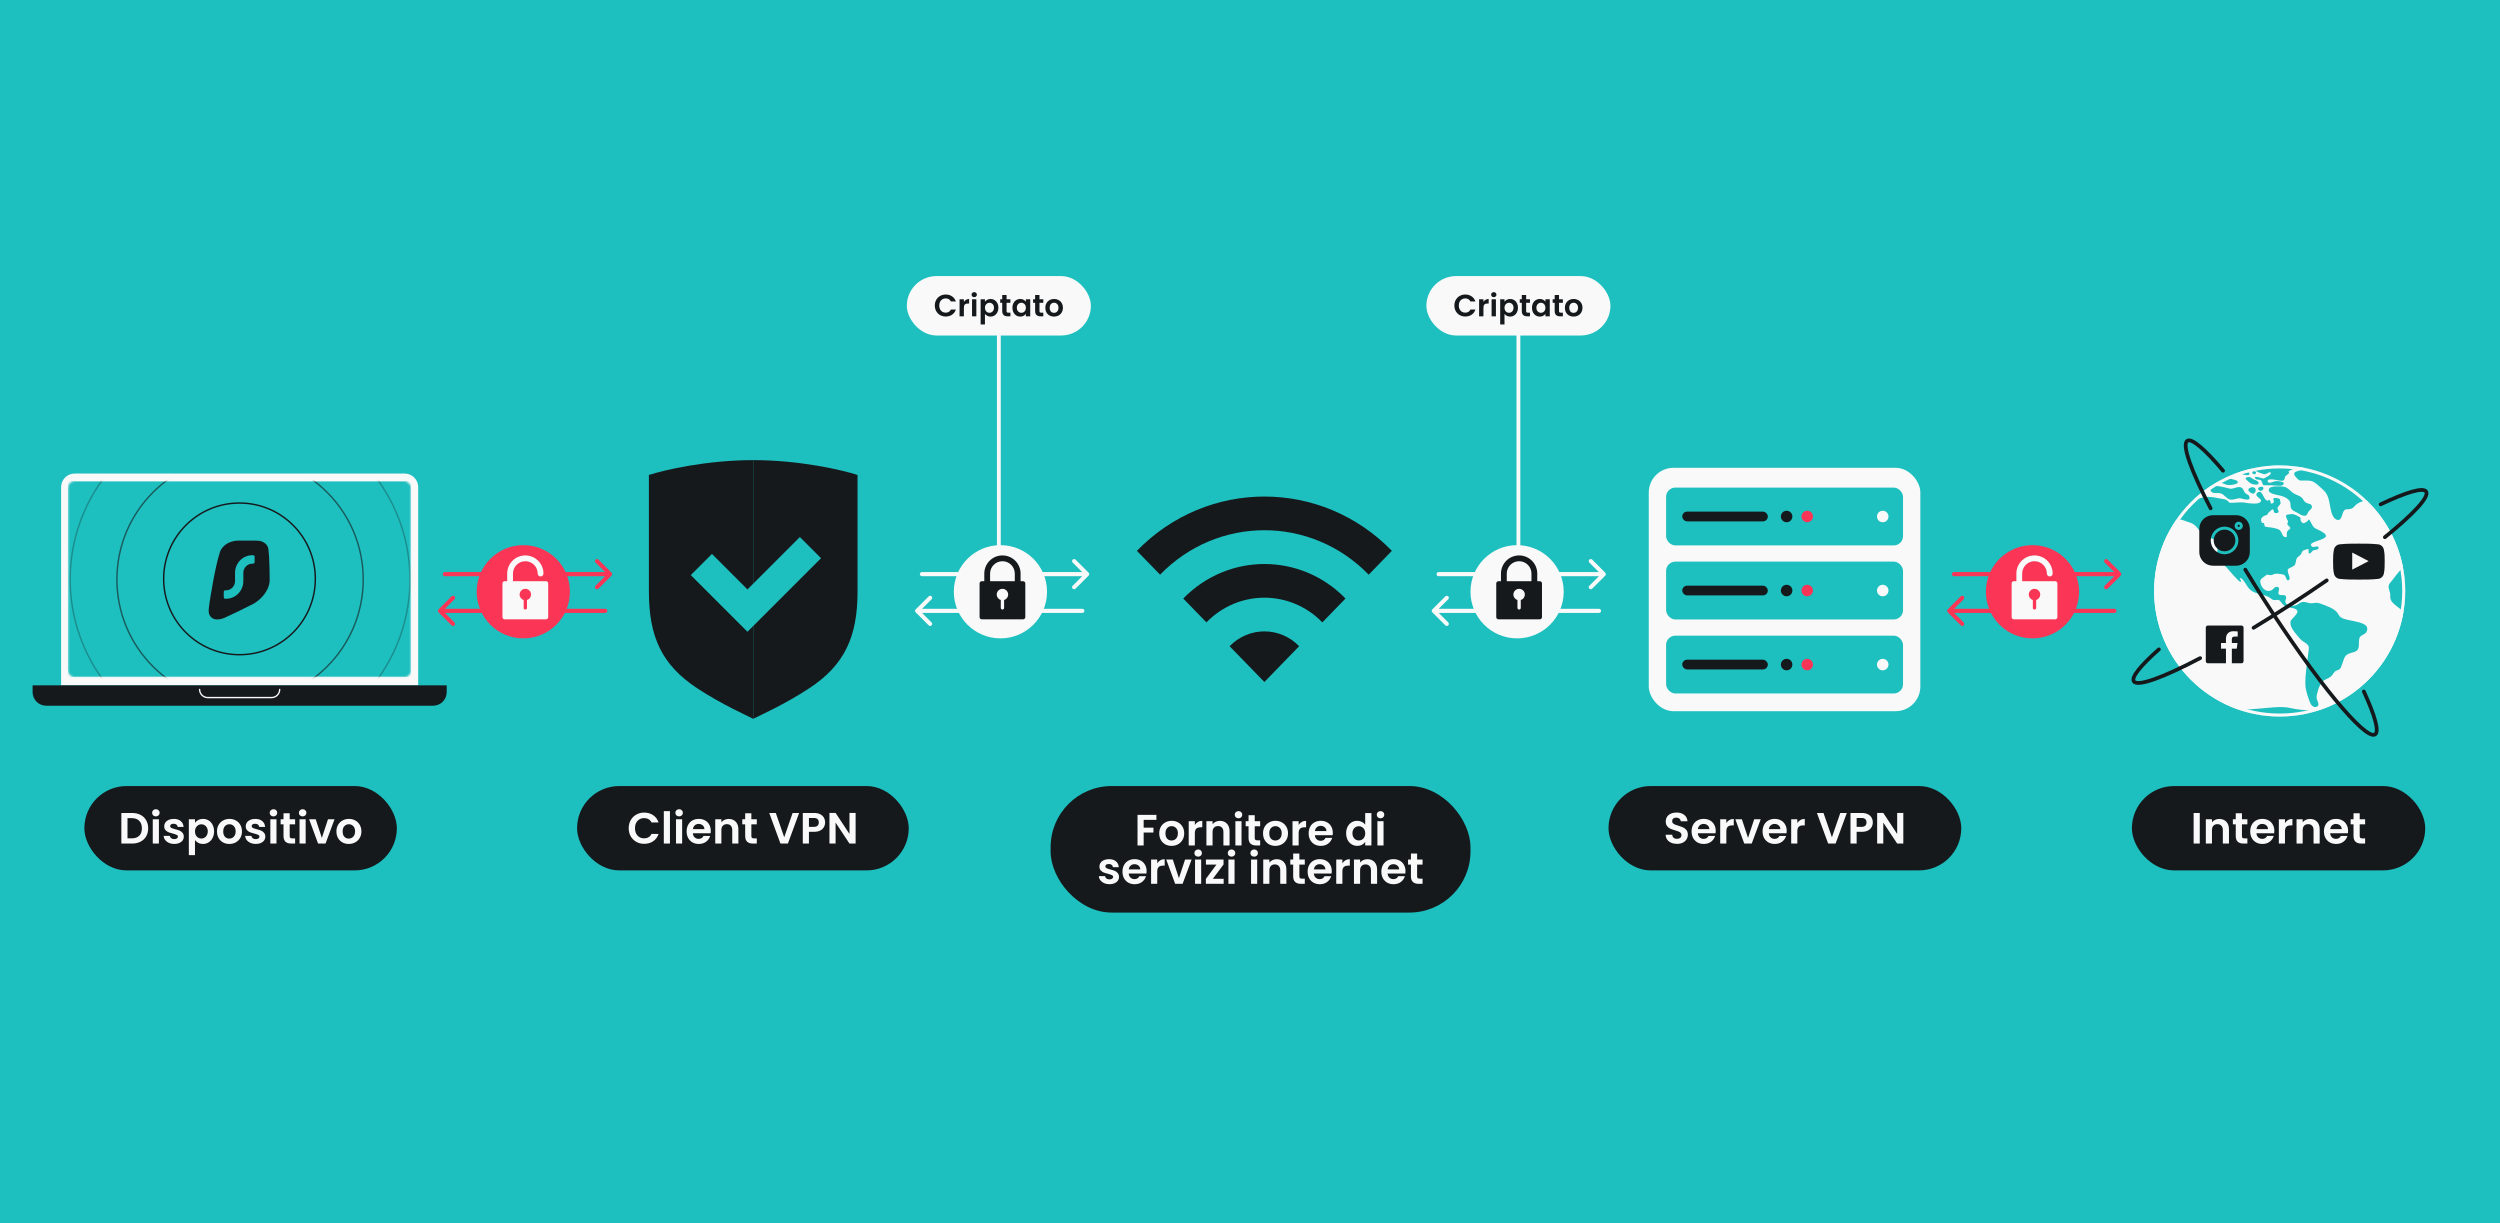 <svg width="1304" height="638" viewBox="0 0 1304 638" fill="none" xmlns="http://www.w3.org/2000/svg">
<rect width="1304" height="638" fill="#1EBFBF"/>
<rect x="44" y="410" width="163" height="44" rx="22" fill="#16191C"/>
<path d="M68.876 424.047C70.552 424.047 72.022 424.375 73.287 425.03C74.567 425.685 75.55 426.622 76.235 427.841C76.936 429.045 77.287 430.447 77.287 432.046C77.287 433.646 76.936 435.048 76.235 436.252C75.55 437.44 74.567 438.362 73.287 439.017C72.022 439.672 70.552 440 68.876 440H63.299V424.047H68.876ZM68.762 437.28C70.438 437.28 71.733 436.823 72.647 435.909C73.561 434.995 74.018 433.707 74.018 432.046C74.018 430.386 73.561 429.091 72.647 428.161C71.733 427.216 70.438 426.744 68.762 426.744H66.499V437.28H68.762ZM81.305 425.83C80.741 425.83 80.268 425.655 79.888 425.304C79.522 424.939 79.339 424.489 79.339 423.956C79.339 423.422 79.522 422.981 79.888 422.63C80.268 422.264 80.741 422.082 81.305 422.082C81.868 422.082 82.333 422.264 82.699 422.63C83.08 422.981 83.27 423.422 83.27 423.956C83.27 424.489 83.08 424.939 82.699 425.304C82.333 425.655 81.868 425.83 81.305 425.83ZM82.882 427.338V440H79.682V427.338H82.882ZM90.888 440.206C89.852 440.206 88.922 440.023 88.1 439.657C87.277 439.276 86.622 438.766 86.134 438.126C85.662 437.486 85.403 436.777 85.357 436H88.58C88.641 436.488 88.877 436.892 89.288 437.212C89.715 437.532 90.24 437.692 90.865 437.692C91.475 437.692 91.947 437.57 92.282 437.326C92.633 437.082 92.808 436.77 92.808 436.389C92.808 435.978 92.595 435.673 92.168 435.475C91.757 435.261 91.094 435.033 90.18 434.789C89.235 434.56 88.458 434.324 87.848 434.081C87.254 433.837 86.736 433.463 86.294 432.961C85.868 432.458 85.654 431.78 85.654 430.927C85.654 430.226 85.852 429.586 86.249 429.007C86.66 428.428 87.239 427.971 87.986 427.635C88.747 427.3 89.639 427.133 90.659 427.133C92.168 427.133 93.372 427.514 94.271 428.275C95.17 429.022 95.665 430.035 95.756 431.315H92.694C92.648 430.812 92.435 430.416 92.054 430.127C91.688 429.822 91.193 429.67 90.568 429.67C89.989 429.67 89.54 429.776 89.22 429.989C88.915 430.203 88.763 430.5 88.763 430.881C88.763 431.307 88.976 431.635 89.403 431.864C89.829 432.077 90.492 432.298 91.391 432.526C92.305 432.755 93.059 432.991 93.653 433.235C94.248 433.479 94.758 433.86 95.185 434.378C95.627 434.88 95.855 435.551 95.871 436.389C95.871 437.12 95.665 437.775 95.253 438.354C94.857 438.933 94.278 439.391 93.516 439.726C92.77 440.046 91.894 440.206 90.888 440.206ZM101.697 429.167C102.108 428.588 102.672 428.108 103.388 427.727C104.119 427.331 104.95 427.133 105.879 427.133C106.961 427.133 107.936 427.399 108.805 427.933C109.688 428.466 110.382 429.228 110.884 430.218C111.403 431.193 111.662 432.328 111.662 433.623C111.662 434.919 111.403 436.069 110.884 437.075C110.382 438.065 109.688 438.834 108.805 439.383C107.936 439.931 106.961 440.206 105.879 440.206C104.95 440.206 104.127 440.015 103.411 439.634C102.71 439.253 102.139 438.773 101.697 438.194V446.034H98.497V427.338H101.697V429.167ZM108.393 433.623C108.393 432.862 108.233 432.206 107.913 431.658C107.609 431.094 107.197 430.668 106.679 430.378C106.176 430.089 105.628 429.944 105.034 429.944C104.455 429.944 103.906 430.096 103.388 430.401C102.885 430.69 102.474 431.117 102.154 431.681C101.849 432.245 101.697 432.907 101.697 433.669C101.697 434.431 101.849 435.094 102.154 435.658C102.474 436.221 102.885 436.656 103.388 436.96C103.906 437.25 104.455 437.395 105.034 437.395C105.628 437.395 106.176 437.242 106.679 436.937C107.197 436.633 107.609 436.198 107.913 435.635C108.233 435.071 108.393 434.401 108.393 433.623ZM119.609 440.206C118.39 440.206 117.293 439.939 116.318 439.406C115.343 438.857 114.573 438.088 114.01 437.097C113.461 436.107 113.187 434.964 113.187 433.669C113.187 432.374 113.469 431.231 114.032 430.241C114.611 429.251 115.396 428.489 116.386 427.955C117.377 427.407 118.482 427.133 119.7 427.133C120.919 427.133 122.024 427.407 123.014 427.955C124.005 428.489 124.782 429.251 125.346 430.241C125.925 431.231 126.214 432.374 126.214 433.669C126.214 434.964 125.917 436.107 125.323 437.097C124.744 438.088 123.951 438.857 122.946 439.406C121.955 439.939 120.843 440.206 119.609 440.206ZM119.609 437.417C120.188 437.417 120.729 437.28 121.232 437.006C121.75 436.716 122.161 436.29 122.466 435.726C122.771 435.162 122.923 434.477 122.923 433.669C122.923 432.465 122.603 431.544 121.963 430.904C121.338 430.249 120.569 429.921 119.655 429.921C118.741 429.921 117.971 430.249 117.346 430.904C116.737 431.544 116.432 432.465 116.432 433.669C116.432 434.873 116.729 435.802 117.324 436.457C117.933 437.097 118.695 437.417 119.609 437.417ZM133.407 440.206C132.37 440.206 131.441 440.023 130.618 439.657C129.795 439.276 129.14 438.766 128.653 438.126C128.18 437.486 127.921 436.777 127.876 436H131.098C131.159 436.488 131.395 436.892 131.807 437.212C132.233 437.532 132.759 437.692 133.384 437.692C133.993 437.692 134.465 437.57 134.801 437.326C135.151 437.082 135.326 436.77 135.326 436.389C135.326 435.978 135.113 435.673 134.686 435.475C134.275 435.261 133.612 435.033 132.698 434.789C131.753 434.56 130.976 434.324 130.367 434.081C129.773 433.837 129.255 433.463 128.813 432.961C128.386 432.458 128.173 431.78 128.173 430.927C128.173 430.226 128.371 429.586 128.767 429.007C129.178 428.428 129.757 427.971 130.504 427.635C131.266 427.3 132.157 427.133 133.178 427.133C134.686 427.133 135.89 427.514 136.789 428.275C137.688 429.022 138.183 430.035 138.275 431.315H135.212C135.166 430.812 134.953 430.416 134.572 430.127C134.206 429.822 133.711 429.67 133.087 429.67C132.508 429.67 132.058 429.776 131.738 429.989C131.433 430.203 131.281 430.5 131.281 430.881C131.281 431.307 131.494 431.635 131.921 431.864C132.348 432.077 133.01 432.298 133.909 432.526C134.824 432.755 135.578 432.991 136.172 433.235C136.766 433.479 137.277 433.86 137.703 434.378C138.145 434.88 138.374 435.551 138.389 436.389C138.389 437.12 138.183 437.775 137.772 438.354C137.376 438.933 136.797 439.391 136.035 439.726C135.288 440.046 134.412 440.206 133.407 440.206ZM142.638 425.83C142.074 425.83 141.602 425.655 141.221 425.304C140.855 424.939 140.673 424.489 140.673 423.956C140.673 423.422 140.855 422.981 141.221 422.63C141.602 422.264 142.074 422.082 142.638 422.082C143.202 422.082 143.667 422.264 144.032 422.63C144.413 422.981 144.604 423.422 144.604 423.956C144.604 424.489 144.413 424.939 144.032 425.304C143.667 425.655 143.202 425.83 142.638 425.83ZM144.215 427.338V440H141.015V427.338H144.215ZM151.102 429.967V436.092C151.102 436.518 151.201 436.831 151.399 437.029C151.612 437.212 151.963 437.303 152.45 437.303H153.936V440H151.925C149.228 440 147.879 438.69 147.879 436.069V429.967H146.371V427.338H147.879V424.207H151.102V427.338H153.936V429.967H151.102ZM157.86 425.83C157.296 425.83 156.824 425.655 156.443 425.304C156.077 424.939 155.894 424.489 155.894 423.956C155.894 423.422 156.077 422.981 156.443 422.63C156.824 422.264 157.296 422.082 157.86 422.082C158.424 422.082 158.888 422.264 159.254 422.63C159.635 422.981 159.826 423.422 159.826 423.956C159.826 424.489 159.635 424.939 159.254 425.304C158.888 425.655 158.424 425.83 157.86 425.83ZM159.437 427.338V440H156.237V427.338H159.437ZM167.878 437.052L171.078 427.338H174.483L169.798 440H165.912L161.25 427.338H164.678L167.878 437.052ZM181.902 440.206C180.683 440.206 179.586 439.939 178.611 439.406C177.636 438.857 176.867 438.088 176.303 437.097C175.754 436.107 175.48 434.964 175.48 433.669C175.48 432.374 175.762 431.231 176.326 430.241C176.905 429.251 177.689 428.489 178.68 427.955C179.67 427.407 180.775 427.133 181.994 427.133C183.213 427.133 184.317 427.407 185.308 427.955C186.298 428.489 187.075 429.251 187.639 430.241C188.218 431.231 188.508 432.374 188.508 433.669C188.508 434.964 188.21 436.107 187.616 437.097C187.037 438.088 186.245 438.857 185.239 439.406C184.249 439.939 183.137 440.206 181.902 440.206ZM181.902 437.417C182.481 437.417 183.022 437.28 183.525 437.006C184.043 436.716 184.455 436.29 184.759 435.726C185.064 435.162 185.216 434.477 185.216 433.669C185.216 432.465 184.896 431.544 184.256 430.904C183.632 430.249 182.862 429.921 181.948 429.921C181.034 429.921 180.264 430.249 179.64 430.904C179.03 431.544 178.726 432.465 178.726 433.669C178.726 434.873 179.023 435.802 179.617 436.457C180.226 437.097 180.988 437.417 181.902 437.417Z" fill="#F9F9F9"/>
<rect x="1112" y="410" width="153" height="44" rx="22" fill="#16191C"/>
<path d="M1147.4 424.047V440H1144.2V424.047H1147.4ZM1157.58 427.155C1159.09 427.155 1160.3 427.635 1161.23 428.595C1162.16 429.54 1162.63 430.866 1162.63 432.572V440H1159.43V433.006C1159.43 432.001 1159.18 431.231 1158.67 430.698C1158.17 430.149 1157.49 429.875 1156.62 429.875C1155.73 429.875 1155.03 430.149 1154.51 430.698C1154.01 431.231 1153.76 432.001 1153.76 433.006V440H1150.56V427.338H1153.76V428.915C1154.19 428.367 1154.73 427.94 1155.38 427.635C1156.05 427.315 1156.78 427.155 1157.58 427.155ZM1169.4 429.967V436.092C1169.4 436.518 1169.5 436.831 1169.69 437.029C1169.91 437.212 1170.26 437.303 1170.74 437.303H1172.23V440H1170.22C1167.52 440 1166.17 438.69 1166.17 436.069V429.967H1164.66V427.338H1166.17V424.207H1169.4V427.338H1172.23V429.967H1169.4ZM1186.3 433.395C1186.3 433.852 1186.27 434.263 1186.21 434.629H1176.95C1177.03 435.543 1177.35 436.259 1177.91 436.777C1178.48 437.295 1179.17 437.555 1179.99 437.555C1181.18 437.555 1182.03 437.044 1182.53 436.023H1185.98C1185.62 437.242 1184.92 438.248 1183.88 439.04C1182.84 439.817 1181.57 440.206 1180.06 440.206C1178.84 440.206 1177.75 439.939 1176.77 439.406C1175.81 438.857 1175.06 438.088 1174.51 437.097C1173.98 436.107 1173.71 434.964 1173.71 433.669C1173.71 432.359 1173.98 431.208 1174.51 430.218C1175.04 429.228 1175.79 428.466 1176.75 427.933C1177.71 427.399 1178.81 427.133 1180.06 427.133C1181.27 427.133 1182.34 427.392 1183.28 427.91C1184.24 428.428 1184.98 429.167 1185.5 430.127C1186.04 431.071 1186.3 432.161 1186.3 433.395ZM1182.99 432.481C1182.97 431.658 1182.68 431.003 1182.1 430.515C1181.52 430.012 1180.81 429.761 1179.97 429.761C1179.18 429.761 1178.51 430.005 1177.96 430.492C1177.43 430.965 1177.1 431.627 1176.98 432.481H1182.99ZM1191.84 429.304C1192.25 428.633 1192.78 428.108 1193.44 427.727C1194.11 427.346 1194.87 427.155 1195.72 427.155V430.515H1194.88C1193.87 430.515 1193.11 430.751 1192.59 431.224C1192.09 431.696 1191.84 432.519 1191.84 433.692V440H1188.64V427.338H1191.84V429.304ZM1204.89 427.155C1206.4 427.155 1207.62 427.635 1208.55 428.595C1209.48 429.54 1209.94 430.866 1209.94 432.572V440H1206.75V433.006C1206.75 432.001 1206.49 431.231 1205.99 430.698C1205.49 430.149 1204.8 429.875 1203.93 429.875C1203.05 429.875 1202.35 430.149 1201.83 430.698C1201.33 431.231 1201.08 432.001 1201.08 433.006V440H1197.88V427.338H1201.08V428.915C1201.5 428.367 1202.04 427.94 1202.7 427.635C1203.37 427.315 1204.1 427.155 1204.89 427.155ZM1224.76 433.395C1224.76 433.852 1224.73 434.263 1224.67 434.629H1215.41C1215.49 435.543 1215.81 436.259 1216.37 436.777C1216.93 437.295 1217.63 437.555 1218.45 437.555C1219.64 437.555 1220.48 437.044 1220.99 436.023H1224.44C1224.07 437.242 1223.37 438.248 1222.34 439.04C1221.3 439.817 1220.03 440.206 1218.52 440.206C1217.3 440.206 1216.2 439.939 1215.23 439.406C1214.27 438.857 1213.51 438.088 1212.96 437.097C1212.43 436.107 1212.16 434.964 1212.16 433.669C1212.16 432.359 1212.43 431.208 1212.96 430.218C1213.5 429.228 1214.24 428.466 1215.2 427.933C1216.16 427.399 1217.27 427.133 1218.52 427.133C1219.72 427.133 1220.8 427.392 1221.74 427.91C1222.7 428.428 1223.44 429.167 1223.96 430.127C1224.49 431.071 1224.76 432.161 1224.76 433.395ZM1221.44 432.481C1221.43 431.658 1221.13 431.003 1220.55 430.515C1219.97 430.012 1219.27 429.761 1218.43 429.761C1217.63 429.761 1216.96 430.005 1216.42 430.492C1215.88 430.965 1215.56 431.627 1215.43 432.481H1221.44ZM1230.82 429.967V436.092C1230.82 436.518 1230.92 436.831 1231.12 437.029C1231.33 437.212 1231.68 437.303 1232.17 437.303H1233.65V440H1231.64C1228.94 440 1227.6 438.69 1227.6 436.069V429.967H1226.09V427.338H1227.6V424.207H1230.82V427.338H1233.65V429.967H1230.82Z" fill="#F9F9F9"/>
<rect x="839" y="410" width="184" height="44" rx="22" fill="#16191C"/>
<path d="M874.731 440.16C873.619 440.16 872.614 439.97 871.715 439.589C870.831 439.208 870.13 438.659 869.612 437.943C869.094 437.227 868.827 436.381 868.812 435.406H872.24C872.286 436.061 872.515 436.579 872.926 436.96C873.353 437.341 873.932 437.532 874.663 437.532C875.41 437.532 875.996 437.356 876.423 437.006C876.849 436.64 877.063 436.168 877.063 435.589C877.063 435.117 876.918 434.728 876.628 434.423C876.339 434.119 875.973 433.882 875.531 433.715C875.105 433.532 874.511 433.334 873.749 433.121C872.713 432.816 871.867 432.519 871.212 432.229C870.572 431.925 870.016 431.475 869.543 430.881C869.086 430.271 868.858 429.464 868.858 428.458C868.858 427.514 869.094 426.691 869.566 425.99C870.039 425.289 870.701 424.756 871.555 424.39C872.408 424.009 873.383 423.819 874.48 423.819C876.126 423.819 877.459 424.222 878.48 425.03C879.516 425.822 880.087 426.935 880.194 428.367H876.674C876.644 427.818 876.408 427.369 875.966 427.018C875.539 426.653 874.968 426.47 874.252 426.47C873.627 426.47 873.124 426.63 872.743 426.95C872.377 427.27 872.195 427.734 872.195 428.344C872.195 428.771 872.332 429.129 872.606 429.418C872.895 429.692 873.246 429.921 873.657 430.104C874.084 430.271 874.678 430.469 875.44 430.698C876.476 431.003 877.322 431.307 877.977 431.612C878.632 431.917 879.196 432.374 879.668 432.983C880.141 433.593 880.377 434.393 880.377 435.383C880.377 436.237 880.156 437.029 879.714 437.76C879.272 438.492 878.624 439.078 877.771 439.52C876.918 439.947 875.905 440.16 874.731 440.16ZM894.921 433.395C894.921 433.852 894.891 434.263 894.83 434.629H885.573C885.65 435.543 885.97 436.259 886.533 436.777C887.097 437.295 887.79 437.555 888.613 437.555C889.802 437.555 890.647 437.044 891.15 436.023H894.601C894.235 437.242 893.535 438.248 892.498 439.04C891.462 439.817 890.19 440.206 888.682 440.206C887.463 440.206 886.366 439.939 885.391 439.406C884.431 438.857 883.676 438.088 883.128 437.097C882.595 436.107 882.328 434.964 882.328 433.669C882.328 432.359 882.595 431.208 883.128 430.218C883.661 429.228 884.408 428.466 885.368 427.933C886.328 427.399 887.432 427.133 888.682 427.133C889.885 427.133 890.96 427.392 891.904 427.91C892.864 428.428 893.603 429.167 894.121 430.127C894.654 431.071 894.921 432.161 894.921 433.395ZM891.607 432.481C891.592 431.658 891.295 431.003 890.716 430.515C890.137 430.012 889.428 429.761 888.59 429.761C887.798 429.761 887.128 430.005 886.579 430.492C886.046 430.965 885.718 431.627 885.596 432.481H891.607ZM900.456 429.304C900.868 428.633 901.401 428.108 902.056 427.727C902.727 427.346 903.488 427.155 904.342 427.155V430.515H903.496C902.49 430.515 901.729 430.751 901.21 431.224C900.708 431.696 900.456 432.519 900.456 433.692V440H897.257V427.338H900.456V429.304ZM911.776 437.052L914.976 427.338H918.381L913.696 440H909.811L905.148 427.338H908.577L911.776 437.052ZM931.949 433.395C931.949 433.852 931.918 434.263 931.858 434.629H922.601C922.677 435.543 922.997 436.259 923.561 436.777C924.125 437.295 924.818 437.555 925.641 437.555C926.829 437.555 927.675 437.044 928.178 436.023H931.629C931.263 437.242 930.562 438.248 929.526 439.04C928.49 439.817 927.218 440.206 925.71 440.206C924.491 440.206 923.394 439.939 922.418 439.406C921.458 438.857 920.704 438.088 920.156 437.097C919.622 436.107 919.356 434.964 919.356 433.669C919.356 432.359 919.622 431.208 920.156 430.218C920.689 429.228 921.436 428.466 922.396 427.933C923.355 427.399 924.46 427.133 925.71 427.133C926.913 427.133 927.987 427.392 928.932 427.91C929.892 428.428 930.631 429.167 931.149 430.127C931.682 431.071 931.949 432.161 931.949 433.395ZM928.635 432.481C928.62 431.658 928.323 431.003 927.744 430.515C927.165 430.012 926.456 429.761 925.618 429.761C924.826 429.761 924.155 430.005 923.607 430.492C923.074 430.965 922.746 431.627 922.624 432.481H928.635ZM937.484 429.304C937.896 428.633 938.429 428.108 939.084 427.727C939.754 427.346 940.516 427.155 941.369 427.155V430.515H940.524C939.518 430.515 938.756 430.751 938.238 431.224C937.736 431.696 937.484 432.519 937.484 433.692V440H934.284V427.338H937.484V429.304ZM963.301 424.047L957.45 440H953.564L947.714 424.047H951.142L955.53 436.732L959.895 424.047H963.301ZM976.852 428.984C976.852 429.837 976.647 430.637 976.235 431.384C975.839 432.13 975.207 432.732 974.338 433.189C973.485 433.646 972.403 433.875 971.093 433.875H968.419V440H965.219V424.047H971.093C972.327 424.047 973.378 424.26 974.247 424.687C975.115 425.114 975.763 425.7 976.19 426.447C976.631 427.194 976.852 428.039 976.852 428.984ZM970.956 431.292C971.839 431.292 972.495 431.094 972.921 430.698C973.348 430.287 973.561 429.715 973.561 428.984C973.561 427.43 972.693 426.653 970.956 426.653H968.419V431.292H970.956ZM992.769 440H989.569L982.324 429.052V440H979.124V424.024H982.324L989.569 434.995V424.024H992.769V440Z" fill="#F9F9F9"/>
<rect x="548" y="410" width="219" height="66" rx="31.869" fill="#16191C"/>
<path d="M603.186 425.047V427.63H596.535V431.721H601.632V434.258H596.535V441H593.335V425.047H603.186ZM611.077 441.206C609.858 441.206 608.761 440.939 607.786 440.406C606.811 439.857 606.041 439.088 605.478 438.097C604.929 437.107 604.655 435.964 604.655 434.669C604.655 433.374 604.937 432.231 605.5 431.241C606.079 430.251 606.864 429.489 607.854 428.955C608.845 428.407 609.95 428.133 611.168 428.133C612.387 428.133 613.492 428.407 614.482 428.955C615.473 429.489 616.25 430.251 616.814 431.241C617.393 432.231 617.682 433.374 617.682 434.669C617.682 435.964 617.385 437.107 616.791 438.097C616.212 439.088 615.419 439.857 614.414 440.406C613.423 440.939 612.311 441.206 611.077 441.206ZM611.077 438.417C611.656 438.417 612.197 438.28 612.7 438.006C613.218 437.716 613.629 437.29 613.934 436.726C614.239 436.162 614.391 435.477 614.391 434.669C614.391 433.465 614.071 432.544 613.431 431.904C612.806 431.249 612.037 430.921 611.123 430.921C610.209 430.921 609.439 431.249 608.814 431.904C608.205 432.544 607.9 433.465 607.9 434.669C607.9 435.873 608.197 436.802 608.792 437.457C609.401 438.097 610.163 438.417 611.077 438.417ZM623.229 430.304C623.64 429.633 624.174 429.108 624.829 428.727C625.499 428.346 626.261 428.155 627.114 428.155V431.515H626.269C625.263 431.515 624.501 431.751 623.983 432.224C623.48 432.696 623.229 433.519 623.229 434.692V441H620.029V428.338H623.229V430.304ZM636.286 428.155C637.794 428.155 639.013 428.635 639.943 429.595C640.872 430.54 641.337 431.866 641.337 433.572V441H638.137V434.006C638.137 433.001 637.886 432.231 637.383 431.698C636.88 431.149 636.195 430.875 635.326 430.875C634.442 430.875 633.741 431.149 633.223 431.698C632.721 432.231 632.469 433.001 632.469 434.006V441H629.269V428.338H632.469V429.915C632.896 429.367 633.437 428.94 634.092 428.635C634.762 428.315 635.494 428.155 636.286 428.155ZM646.002 426.83C645.439 426.83 644.966 426.655 644.585 426.304C644.22 425.939 644.037 425.489 644.037 424.956C644.037 424.422 644.22 423.981 644.585 423.63C644.966 423.264 645.439 423.082 646.002 423.082C646.566 423.082 647.031 423.264 647.397 423.63C647.777 423.981 647.968 424.422 647.968 424.956C647.968 425.489 647.777 425.939 647.397 426.304C647.031 426.655 646.566 426.83 646.002 426.83ZM647.579 428.338V441H644.38V428.338H647.579ZM654.466 430.967V437.092C654.466 437.518 654.565 437.831 654.763 438.029C654.977 438.212 655.327 438.303 655.815 438.303H657.3V441H655.289C652.592 441 651.244 439.69 651.244 437.069V430.967H649.735V428.338H651.244V425.207H654.466V428.338H657.3V430.967H654.466ZM665.224 441.206C664.005 441.206 662.908 440.939 661.933 440.406C660.958 439.857 660.188 439.088 659.624 438.097C659.076 437.107 658.802 435.964 658.802 434.669C658.802 433.374 659.083 432.231 659.647 431.241C660.226 430.251 661.011 429.489 662.001 428.955C662.992 428.407 664.096 428.133 665.315 428.133C666.534 428.133 667.639 428.407 668.629 428.955C669.62 429.489 670.397 430.251 670.96 431.241C671.539 432.231 671.829 433.374 671.829 434.669C671.829 435.964 671.532 437.107 670.938 438.097C670.359 439.088 669.566 439.857 668.561 440.406C667.57 440.939 666.458 441.206 665.224 441.206ZM665.224 438.417C665.803 438.417 666.344 438.28 666.847 438.006C667.365 437.716 667.776 437.29 668.081 436.726C668.385 436.162 668.538 435.477 668.538 434.669C668.538 433.465 668.218 432.544 667.578 431.904C666.953 431.249 666.184 430.921 665.27 430.921C664.355 430.921 663.586 431.249 662.961 431.904C662.352 432.544 662.047 433.465 662.047 434.669C662.047 435.873 662.344 436.802 662.938 437.457C663.548 438.097 664.31 438.417 665.224 438.417ZM677.376 430.304C677.787 429.633 678.32 429.108 678.976 428.727C679.646 428.346 680.408 428.155 681.261 428.155V431.515H680.415C679.41 431.515 678.648 431.751 678.13 432.224C677.627 432.696 677.376 433.519 677.376 434.692V441H674.176V428.338H677.376V430.304ZM695.187 434.395C695.187 434.852 695.156 435.263 695.095 435.629H685.839C685.915 436.543 686.235 437.259 686.799 437.777C687.363 438.295 688.056 438.555 688.879 438.555C690.067 438.555 690.913 438.044 691.416 437.023H694.867C694.501 438.242 693.8 439.248 692.764 440.04C691.728 440.817 690.456 441.206 688.947 441.206C687.728 441.206 686.631 440.939 685.656 440.406C684.696 439.857 683.942 439.088 683.393 438.097C682.86 437.107 682.594 435.964 682.594 434.669C682.594 433.359 682.86 432.208 683.393 431.218C683.927 430.228 684.673 429.466 685.633 428.933C686.593 428.399 687.698 428.133 688.947 428.133C690.151 428.133 691.225 428.392 692.17 428.91C693.13 429.428 693.869 430.167 694.387 431.127C694.92 432.071 695.187 433.161 695.187 434.395ZM691.873 433.481C691.857 432.658 691.56 432.003 690.981 431.515C690.402 431.012 689.694 430.761 688.856 430.761C688.063 430.761 687.393 431.005 686.845 431.492C686.311 431.965 685.984 432.627 685.862 433.481H691.873ZM702.145 434.623C702.145 433.344 702.397 432.208 702.9 431.218C703.418 430.228 704.118 429.466 705.002 428.933C705.886 428.399 706.869 428.133 707.95 428.133C708.773 428.133 709.558 428.315 710.305 428.681C711.051 429.032 711.645 429.504 712.087 430.098V424.087H715.333V441H712.087V439.126C711.691 439.751 711.135 440.253 710.419 440.634C709.703 441.015 708.872 441.206 707.928 441.206C706.861 441.206 705.886 440.931 705.002 440.383C704.118 439.834 703.418 439.065 702.9 438.075C702.397 437.069 702.145 435.919 702.145 434.623ZM712.11 434.669C712.11 433.892 711.958 433.229 711.653 432.681C711.348 432.117 710.937 431.69 710.419 431.401C709.901 431.096 709.345 430.944 708.75 430.944C708.156 430.944 707.608 431.089 707.105 431.378C706.602 431.668 706.191 432.094 705.871 432.658C705.566 433.206 705.414 433.862 705.414 434.623C705.414 435.385 705.566 436.056 705.871 436.635C706.191 437.198 706.602 437.633 707.105 437.937C707.623 438.242 708.171 438.395 708.75 438.395C709.345 438.395 709.901 438.25 710.419 437.96C710.937 437.656 711.348 437.229 711.653 436.68C711.958 436.117 712.11 435.446 712.11 434.669ZM720.08 426.83C719.517 426.83 719.044 426.655 718.663 426.304C718.298 425.939 718.115 425.489 718.115 424.956C718.115 424.422 718.298 423.981 718.663 423.63C719.044 423.264 719.517 423.082 720.08 423.082C720.644 423.082 721.109 423.264 721.475 423.63C721.856 423.981 722.046 424.422 722.046 424.956C722.046 425.489 721.856 425.939 721.475 426.304C721.109 426.655 720.644 426.83 720.08 426.83ZM721.657 428.338V441H718.458V428.338H721.657ZM578.696 461.206C577.66 461.206 576.73 461.023 575.907 460.657C575.085 460.276 574.429 459.766 573.942 459.126C573.47 458.486 573.21 457.777 573.165 457H576.387C576.448 457.488 576.684 457.892 577.096 458.212C577.522 458.532 578.048 458.692 578.673 458.692C579.282 458.692 579.755 458.57 580.09 458.326C580.44 458.082 580.616 457.77 580.616 457.389C580.616 456.978 580.402 456.673 579.976 456.475C579.564 456.261 578.901 456.033 577.987 455.789C577.043 455.56 576.265 455.324 575.656 455.081C575.062 454.837 574.544 454.463 574.102 453.961C573.675 453.458 573.462 452.78 573.462 451.927C573.462 451.226 573.66 450.586 574.056 450.007C574.468 449.428 575.047 448.971 575.793 448.635C576.555 448.3 577.446 448.133 578.467 448.133C579.976 448.133 581.179 448.514 582.078 449.275C582.977 450.022 583.472 451.035 583.564 452.315H580.501C580.456 451.812 580.242 451.416 579.861 451.127C579.496 450.822 579 450.67 578.376 450.67C577.797 450.67 577.347 450.776 577.027 450.989C576.723 451.203 576.57 451.5 576.57 451.881C576.57 452.307 576.784 452.635 577.21 452.864C577.637 453.077 578.3 453.298 579.199 453.526C580.113 453.755 580.867 453.991 581.461 454.235C582.055 454.479 582.566 454.86 582.992 455.378C583.434 455.88 583.663 456.551 583.678 457.389C583.678 458.12 583.472 458.775 583.061 459.354C582.665 459.933 582.086 460.391 581.324 460.726C580.577 461.046 579.701 461.206 578.696 461.206ZM598.075 454.395C598.075 454.852 598.045 455.263 597.984 455.629H588.727C588.803 456.543 589.123 457.259 589.687 457.777C590.251 458.295 590.944 458.555 591.767 458.555C592.955 458.555 593.801 458.044 594.304 457.023H597.755C597.389 458.242 596.688 459.248 595.652 460.04C594.616 460.817 593.344 461.206 591.836 461.206C590.617 461.206 589.52 460.939 588.544 460.406C587.585 459.857 586.83 459.088 586.282 458.097C585.749 457.107 585.482 455.964 585.482 454.669C585.482 453.359 585.749 452.208 586.282 451.218C586.815 450.228 587.562 449.466 588.522 448.933C589.482 448.399 590.586 448.133 591.836 448.133C593.039 448.133 594.113 448.392 595.058 448.91C596.018 449.428 596.757 450.167 597.275 451.127C597.808 452.071 598.075 453.161 598.075 454.395ZM594.761 453.481C594.746 452.658 594.449 452.003 593.87 451.515C593.291 451.012 592.582 450.761 591.744 450.761C590.952 450.761 590.281 451.005 589.733 451.492C589.2 451.965 588.872 452.627 588.75 453.481H594.761ZM603.61 450.304C604.022 449.633 604.555 449.108 605.21 448.727C605.88 448.346 606.642 448.155 607.496 448.155V451.515H606.65C605.644 451.515 604.882 451.751 604.364 452.224C603.862 452.696 603.61 453.519 603.61 454.692V461H600.411V448.338H603.61V450.304ZM614.93 458.052L618.13 448.338H621.535L616.85 461H612.965L608.302 448.338H611.731L614.93 458.052ZM624.955 446.83C624.391 446.83 623.919 446.655 623.538 446.304C623.173 445.939 622.99 445.489 622.99 444.956C622.99 444.422 623.173 443.981 623.538 443.63C623.919 443.264 624.391 443.082 624.955 443.082C625.519 443.082 625.984 443.264 626.349 443.63C626.73 443.981 626.921 444.422 626.921 444.956C626.921 445.489 626.73 445.939 626.349 446.304C625.984 446.655 625.519 446.83 624.955 446.83ZM626.532 448.338V461H623.333V448.338H626.532ZM632.619 458.372H638.264V461H628.985V458.417L634.516 450.967H629.008V448.338H638.196V450.921L632.619 458.372ZM642.364 446.83C641.801 446.83 641.328 446.655 640.947 446.304C640.582 445.939 640.399 445.489 640.399 444.956C640.399 444.422 640.582 443.981 640.947 443.63C641.328 443.264 641.801 443.082 642.364 443.082C642.928 443.082 643.393 443.264 643.758 443.63C644.139 443.981 644.33 444.422 644.33 444.956C644.33 445.489 644.139 445.939 643.758 446.304C643.393 446.655 642.928 446.83 642.364 446.83ZM643.941 448.338V461H640.742V448.338H643.941ZM654.171 446.83C653.608 446.83 653.135 446.655 652.754 446.304C652.389 445.939 652.206 445.489 652.206 444.956C652.206 444.422 652.389 443.981 652.754 443.63C653.135 443.264 653.608 443.082 654.171 443.082C654.735 443.082 655.2 443.264 655.565 443.63C655.946 443.981 656.137 444.422 656.137 444.956C656.137 445.489 655.946 445.939 655.565 446.304C655.2 446.655 654.735 446.83 654.171 446.83ZM655.748 448.338V461H652.549V448.338H655.748ZM665.926 448.155C667.435 448.155 668.653 448.635 669.583 449.595C670.512 450.54 670.977 451.866 670.977 453.572V461H667.777V454.006C667.777 453.001 667.526 452.231 667.023 451.698C666.52 451.149 665.835 450.875 664.966 450.875C664.082 450.875 663.382 451.149 662.864 451.698C662.361 452.231 662.109 453.001 662.109 454.006V461H658.91V448.338H662.109V449.915C662.536 449.367 663.077 448.94 663.732 448.635C664.402 448.315 665.134 448.155 665.926 448.155ZM677.745 450.967V457.092C677.745 457.518 677.844 457.831 678.042 458.029C678.256 458.212 678.606 458.303 679.094 458.303H680.579V461H678.568C675.871 461 674.523 459.69 674.523 457.069V450.967H673.014V448.338H674.523V445.207H677.745V448.338H680.579V450.967H677.745ZM694.651 454.395C694.651 454.852 694.621 455.263 694.56 455.629H685.303C685.379 456.543 685.699 457.259 686.263 457.777C686.827 458.295 687.52 458.555 688.343 458.555C689.531 458.555 690.377 458.044 690.88 457.023H694.331C693.965 458.242 693.264 459.248 692.228 460.04C691.192 460.817 689.92 461.206 688.412 461.206C687.193 461.206 686.096 460.939 685.12 460.406C684.161 459.857 683.406 459.088 682.858 458.097C682.324 457.107 682.058 455.964 682.058 454.669C682.058 453.359 682.324 452.208 682.858 451.218C683.391 450.228 684.138 449.466 685.098 448.933C686.057 448.399 687.162 448.133 688.412 448.133C689.615 448.133 690.689 448.392 691.634 448.91C692.594 449.428 693.333 450.167 693.851 451.127C694.384 452.071 694.651 453.161 694.651 454.395ZM691.337 453.481C691.322 452.658 691.025 452.003 690.446 451.515C689.867 451.012 689.158 450.761 688.32 450.761C687.528 450.761 686.857 451.005 686.309 451.492C685.776 451.965 685.448 452.627 685.326 453.481H691.337ZM700.186 450.304C700.598 449.633 701.131 449.108 701.786 448.727C702.456 448.346 703.218 448.155 704.072 448.155V451.515H703.226C702.22 451.515 701.458 451.751 700.94 452.224C700.438 452.696 700.186 453.519 700.186 454.692V461H696.986V448.338H700.186V450.304ZM713.243 448.155C714.752 448.155 715.971 448.635 716.9 449.595C717.829 450.54 718.294 451.866 718.294 453.572V461H715.094V454.006C715.094 453.001 714.843 452.231 714.34 451.698C713.837 451.149 713.152 450.875 712.283 450.875C711.4 450.875 710.699 451.149 710.181 451.698C709.678 452.231 709.426 453.001 709.426 454.006V461H706.227V448.338H709.426V449.915C709.853 449.367 710.394 448.94 711.049 448.635C711.72 448.315 712.451 448.155 713.243 448.155ZM733.107 454.395C733.107 454.852 733.077 455.263 733.016 455.629H723.76C723.836 456.543 724.156 457.259 724.719 457.777C725.283 458.295 725.976 458.555 726.799 458.555C727.988 458.555 728.833 458.044 729.336 457.023H732.787C732.422 458.242 731.721 459.248 730.685 460.04C729.649 460.817 728.376 461.206 726.868 461.206C725.649 461.206 724.552 460.939 723.577 460.406C722.617 459.857 721.863 459.088 721.314 458.097C720.781 457.107 720.514 455.964 720.514 454.669C720.514 453.359 720.781 452.208 721.314 451.218C721.847 450.228 722.594 449.466 723.554 448.933C724.514 448.399 725.618 448.133 726.868 448.133C728.072 448.133 729.146 448.392 730.09 448.91C731.05 449.428 731.789 450.167 732.307 451.127C732.841 452.071 733.107 453.161 733.107 454.395ZM729.793 453.481C729.778 452.658 729.481 452.003 728.902 451.515C728.323 451.012 727.614 450.761 726.776 450.761C725.984 450.761 725.314 451.005 724.765 451.492C724.232 451.965 723.904 452.627 723.782 453.481H729.793ZM739.168 450.967V457.092C739.168 457.518 739.267 457.831 739.465 458.029C739.679 458.212 740.029 458.303 740.517 458.303H742.002V461H739.991C737.294 461 735.946 459.69 735.946 457.069V450.967H734.437V448.338H735.946V445.207H739.168V448.338H742.002V450.967H739.168Z" fill="#F9F9F9"/>
<rect x="301" y="410" width="173" height="44" rx="22" fill="#16191C"/>
<path d="M327.926 432.001C327.926 430.431 328.276 429.03 328.977 427.795C329.693 426.546 330.661 425.578 331.88 424.893C333.114 424.192 334.493 423.841 336.017 423.841C337.799 423.841 339.361 424.299 340.702 425.213C342.043 426.127 342.98 427.392 343.513 429.007H339.833C339.468 428.245 338.95 427.674 338.279 427.293C337.624 426.912 336.862 426.721 335.994 426.721C335.064 426.721 334.234 426.942 333.503 427.384C332.787 427.811 332.223 428.42 331.811 429.212C331.415 430.005 331.217 430.934 331.217 432.001C331.217 433.052 331.415 433.982 331.811 434.789C332.223 435.581 332.787 436.198 333.503 436.64C334.234 437.067 335.064 437.28 335.994 437.28C336.862 437.28 337.624 437.09 338.279 436.709C338.95 436.313 339.468 435.734 339.833 434.972H343.513C342.98 436.602 342.043 437.874 340.702 438.789C339.376 439.688 337.815 440.137 336.017 440.137C334.493 440.137 333.114 439.794 331.88 439.109C330.661 438.408 329.693 437.44 328.977 436.206C328.276 434.972 327.926 433.57 327.926 432.001ZM349.446 423.087V440H346.246V423.087H349.446ZM354.23 425.83C353.666 425.83 353.194 425.655 352.813 425.304C352.447 424.939 352.264 424.489 352.264 423.956C352.264 423.422 352.447 422.981 352.813 422.63C353.194 422.264 353.666 422.082 354.23 422.082C354.794 422.082 355.258 422.264 355.624 422.63C356.005 422.981 356.195 423.422 356.195 423.956C356.195 424.489 356.005 424.939 355.624 425.304C355.258 425.655 354.794 425.83 354.23 425.83ZM355.807 427.338V440H352.607V427.338H355.807ZM370.739 433.395C370.739 433.852 370.708 434.263 370.647 434.629H361.391C361.467 435.543 361.787 436.259 362.351 436.777C362.914 437.295 363.608 437.555 364.431 437.555C365.619 437.555 366.465 437.044 366.967 436.023H370.419C370.053 437.242 369.352 438.248 368.316 439.04C367.28 439.817 366.008 440.206 364.499 440.206C363.28 440.206 362.183 439.939 361.208 439.406C360.248 438.857 359.494 438.088 358.945 437.097C358.412 436.107 358.145 434.964 358.145 433.669C358.145 432.359 358.412 431.208 358.945 430.218C359.479 429.228 360.225 428.466 361.185 427.933C362.145 427.399 363.25 427.133 364.499 427.133C365.703 427.133 366.777 427.392 367.722 427.91C368.682 428.428 369.421 429.167 369.939 430.127C370.472 431.071 370.739 432.161 370.739 433.395ZM367.425 432.481C367.409 431.658 367.112 431.003 366.533 430.515C365.954 430.012 365.246 429.761 364.408 429.761C363.615 429.761 362.945 430.005 362.396 430.492C361.863 430.965 361.536 431.627 361.414 432.481H367.425ZM380.091 427.155C381.599 427.155 382.818 427.635 383.747 428.595C384.677 429.54 385.141 430.866 385.141 432.572V440H381.942V433.006C381.942 432.001 381.69 431.231 381.188 430.698C380.685 430.149 379.999 429.875 379.131 429.875C378.247 429.875 377.546 430.149 377.028 430.698C376.525 431.231 376.274 432.001 376.274 433.006V440H373.074V427.338H376.274V428.915C376.7 428.367 377.241 427.94 377.896 427.635C378.567 427.315 379.298 427.155 380.091 427.155ZM391.91 429.967V436.092C391.91 436.518 392.009 436.831 392.207 437.029C392.42 437.212 392.77 437.303 393.258 437.303H394.744V440H392.732C390.035 440 388.687 438.69 388.687 436.069V429.967H387.179V427.338H388.687V424.207H391.91V427.338H394.744V429.967H391.91ZM416.821 424.047L410.97 440H407.085L401.234 424.047H404.662L409.05 436.732L413.416 424.047H416.821ZM430.373 428.984C430.373 429.837 430.167 430.637 429.756 431.384C429.359 432.13 428.727 432.732 427.859 433.189C427.005 433.646 425.924 433.875 424.613 433.875H421.939V440H418.739V424.047H424.613C425.847 424.047 426.899 424.26 427.767 424.687C428.636 425.114 429.283 425.7 429.71 426.447C430.152 427.194 430.373 428.039 430.373 428.984ZM424.476 431.292C425.36 431.292 426.015 431.094 426.442 430.698C426.868 430.287 427.082 429.715 427.082 428.984C427.082 427.43 426.213 426.653 424.476 426.653H421.939V431.292H424.476ZM446.289 440H443.089L435.844 429.052V440H432.644V424.024H435.844L443.089 434.995V424.024H446.289V440Z" fill="#F9F9F9"/>
<path d="M232.003 298.402C231.413 298.402 230.934 298.881 230.934 299.472C230.934 300.063 231.413 300.541 232.003 300.541L232.003 298.402ZM318.958 300.228C319.376 299.811 319.376 299.133 318.958 298.716L312.152 291.909C311.734 291.491 311.057 291.491 310.639 291.909C310.221 292.327 310.221 293.004 310.639 293.422L316.689 299.472L310.639 305.522C310.221 305.94 310.221 306.617 310.639 307.035C311.057 307.452 311.734 307.452 312.152 307.035L318.958 300.228ZM232.003 300.541L318.202 300.541L318.202 298.402L232.003 298.402L232.003 300.541Z" fill="#FA3556"/>
<path d="M315.691 319.695C316.282 319.695 316.76 319.216 316.76 318.625C316.76 318.034 316.282 317.555 315.691 317.555V319.695ZM228.736 317.869C228.319 318.286 228.319 318.964 228.736 319.381L235.543 326.188C235.961 326.606 236.638 326.606 237.055 326.188C237.473 325.77 237.473 325.093 237.055 324.675L231.005 318.625L237.055 312.575C237.473 312.157 237.473 311.48 237.055 311.062C236.638 310.644 235.961 310.644 235.543 311.062L228.736 317.869ZM315.691 317.555H229.493V319.695H315.691V317.555Z" fill="#FA3556"/>
<circle cx="272.958" cy="308.664" r="24.312" fill="#FA3556"/>
<path fill-rule="evenodd" clip-rule="evenodd" d="M274.012 289.709C271.502 289.709 269.094 290.707 267.319 292.482C265.543 294.257 264.546 296.665 264.546 299.176V303.154H263.239C262.6 303.154 262.082 303.672 262.082 304.311V321.882C262.082 322.521 262.6 323.039 263.239 323.039H284.787C285.426 323.039 285.944 322.521 285.944 321.882V304.311C285.944 303.672 285.426 303.154 284.787 303.154H267.57V299.176C267.57 297.467 268.249 295.829 269.457 294.62C270.665 293.412 272.304 292.734 274.012 292.734C275.721 292.734 277.36 293.412 278.568 294.62C279.776 295.829 280.454 297.467 280.454 299.176C280.454 300.011 281.131 300.688 281.967 300.688C282.802 300.688 283.479 300.011 283.479 299.176C283.479 296.665 282.481 294.257 280.706 292.482C278.931 290.707 276.523 289.709 274.012 289.709ZM274.881 312.968C276.105 312.596 276.995 311.459 276.995 310.114C276.995 308.466 275.66 307.131 274.012 307.131C272.365 307.131 271.029 308.466 271.029 310.114C271.029 311.459 271.921 312.597 273.145 312.969V317.073C273.145 317.552 273.534 317.941 274.013 317.941C274.492 317.941 274.881 317.552 274.881 317.073V312.968Z" fill="#F9F9F9"/>
<path d="M480.866 298.402C480.276 298.402 479.797 298.881 479.797 299.472C479.797 300.063 480.276 300.541 480.866 300.541L480.866 298.402ZM567.821 300.228C568.239 299.811 568.239 299.133 567.821 298.716L561.014 291.909C560.597 291.491 559.919 291.491 559.502 291.909C559.084 292.327 559.084 293.004 559.502 293.422L565.552 299.472L559.502 305.522C559.084 305.94 559.084 306.617 559.502 307.035C559.919 307.452 560.597 307.452 561.014 307.035L567.821 300.228ZM480.866 300.541L567.065 300.541L567.065 298.402L480.866 298.402L480.866 300.541Z" fill="#F9F9F9"/>
<path d="M564.554 319.695C565.144 319.695 565.623 319.216 565.623 318.625C565.623 318.034 565.144 317.555 564.554 317.555V319.695ZM477.599 317.869C477.181 318.286 477.181 318.964 477.599 319.381L484.406 326.188C484.823 326.606 485.501 326.606 485.918 326.188C486.336 325.77 486.336 325.093 485.918 324.675L479.868 318.625L485.918 312.575C486.336 312.157 486.336 311.48 485.918 311.062C485.501 310.644 484.823 310.644 484.406 311.062L477.599 317.869ZM564.554 317.555H478.355V319.695H564.554V317.555Z" fill="#F9F9F9"/>
<circle cx="521.821" cy="308.664" r="24.312" fill="#F9F9F9"/>
<path fill-rule="evenodd" clip-rule="evenodd" d="M522.875 289.709C520.365 289.709 517.957 290.707 516.182 292.482C514.406 294.257 513.409 296.665 513.409 299.176V303.153H512.101C511.462 303.153 510.944 303.671 510.944 304.31V321.882C510.944 322.521 511.462 323.039 512.101 323.039H533.65C534.289 323.039 534.807 322.521 534.807 321.882V304.31C534.807 303.671 534.289 303.153 533.65 303.153H532.341V299.176C532.341 296.665 531.344 294.257 529.569 292.482C527.794 290.707 525.386 289.709 522.875 289.709ZM529.317 303.153V299.176C529.317 297.467 528.639 295.829 527.43 294.62C526.222 293.412 524.584 292.734 522.875 292.734C521.167 292.734 519.528 293.412 518.32 294.62C517.112 295.829 516.433 297.467 516.433 299.176V303.153H529.317ZM523.744 312.968C524.967 312.596 525.858 311.459 525.858 310.113C525.858 308.466 524.523 307.13 522.875 307.13C521.228 307.13 519.892 308.466 519.892 310.113C519.892 311.459 520.784 312.597 522.008 312.968V317.073C522.008 317.552 522.397 317.94 522.876 317.94C523.355 317.94 523.744 317.552 523.744 317.073V312.968Z" fill="#16191C"/>
<path d="M750.362 298.402C749.772 298.402 749.293 298.881 749.293 299.472C749.293 300.063 749.772 300.541 750.362 300.541L750.362 298.402ZM837.317 300.228C837.735 299.811 837.735 299.133 837.317 298.716L830.51 291.909C830.093 291.491 829.416 291.491 828.998 291.909C828.58 292.327 828.58 293.004 828.998 293.422L835.048 299.472L828.998 305.522C828.58 305.94 828.58 306.617 828.998 307.035C829.416 307.452 830.093 307.452 830.51 307.035L837.317 300.228ZM750.362 300.541L836.561 300.541L836.561 298.402L750.362 298.402L750.362 300.541Z" fill="#F9F9F9"/>
<path d="M834.05 319.695C834.641 319.695 835.119 319.216 835.119 318.625C835.119 318.034 834.641 317.555 834.05 317.555V319.695ZM747.095 317.869C746.677 318.286 746.677 318.964 747.095 319.381L753.902 326.188C754.319 326.606 754.997 326.606 755.414 326.188C755.832 325.77 755.832 325.093 755.414 324.675L749.364 318.625L755.414 312.575C755.832 312.157 755.832 311.48 755.414 311.062C754.997 310.644 754.319 310.644 753.902 311.062L747.095 317.869ZM834.05 317.555H747.851V319.695H834.05V317.555Z" fill="#F9F9F9"/>
<circle cx="791.317" cy="308.664" r="24.312" fill="#F9F9F9"/>
<path fill-rule="evenodd" clip-rule="evenodd" d="M792.371 289.709C789.861 289.709 787.453 290.707 785.677 292.482C783.902 294.257 782.905 296.665 782.905 299.176V303.153H781.597C780.958 303.153 780.44 303.671 780.44 304.31V321.882C780.44 322.521 780.958 323.039 781.597 323.039H803.146C803.785 323.039 804.303 322.521 804.303 321.882V304.31C804.303 303.671 803.785 303.153 803.146 303.153H801.837V299.176C801.837 296.665 800.84 294.257 799.065 292.482C797.29 290.707 794.882 289.709 792.371 289.709ZM798.813 303.153V299.176C798.813 297.467 798.135 295.829 796.926 294.62C795.718 293.412 794.08 292.734 792.371 292.734C790.663 292.734 789.024 293.412 787.816 294.62C786.608 295.829 785.929 297.467 785.929 299.176V303.153H798.813ZM793.24 312.968C794.463 312.596 795.354 311.459 795.354 310.113C795.354 308.466 794.019 307.13 792.371 307.13C790.724 307.13 789.388 308.466 789.388 310.113C789.388 311.459 790.28 312.597 791.504 312.968V317.073C791.504 317.552 791.893 317.94 792.372 317.94C792.851 317.94 793.24 317.552 793.24 317.073V312.968Z" fill="#16191C"/>
<path d="M1019.19 298.402C1018.6 298.402 1018.12 298.881 1018.12 299.472C1018.12 300.063 1018.6 300.541 1019.19 300.541L1019.19 298.402ZM1106.15 300.228C1106.56 299.811 1106.56 299.133 1106.15 298.716L1099.34 291.909C1098.92 291.491 1098.25 291.491 1097.83 291.909C1097.41 292.327 1097.41 293.004 1097.83 293.422L1103.88 299.472L1097.83 305.522C1097.41 305.94 1097.41 306.617 1097.83 307.035C1098.25 307.452 1098.92 307.452 1099.34 307.035L1106.15 300.228ZM1019.19 300.541L1105.39 300.541L1105.39 298.402L1019.19 298.402L1019.19 300.541Z" fill="#FA3556"/>
<path d="M1102.88 319.695C1103.47 319.695 1103.95 319.216 1103.95 318.625C1103.95 318.035 1103.47 317.556 1102.88 317.556V319.695ZM1015.93 317.869C1015.51 318.287 1015.51 318.964 1015.93 319.382L1022.73 326.188C1023.15 326.606 1023.83 326.606 1024.24 326.188C1024.66 325.77 1024.66 325.093 1024.24 324.676L1018.19 318.625L1024.24 312.575C1024.66 312.157 1024.66 311.48 1024.24 311.062C1023.83 310.645 1023.15 310.645 1022.73 311.062L1015.93 317.869ZM1102.88 317.556H1016.68V319.695H1102.88V317.556Z" fill="#FA3556"/>
<circle cx="1060.15" cy="308.664" r="24.312" fill="#FA3556"/>
<path fill-rule="evenodd" clip-rule="evenodd" d="M1061.2 289.709C1058.69 289.709 1056.28 290.707 1054.51 292.482C1052.73 294.257 1051.74 296.665 1051.74 299.176V303.153H1050.43C1049.79 303.153 1049.27 303.671 1049.27 304.31V321.882C1049.27 322.521 1049.79 323.039 1050.43 323.039H1071.98C1072.62 323.039 1073.13 322.521 1073.13 321.882V304.31C1073.13 303.671 1072.62 303.153 1071.98 303.153H1054.76V299.176C1054.76 297.467 1055.44 295.829 1056.65 294.62C1057.85 293.412 1059.49 292.734 1061.2 292.734C1062.91 292.734 1064.55 293.412 1065.76 294.62C1066.96 295.829 1067.64 297.467 1067.64 299.176C1067.64 300.011 1068.32 300.688 1069.16 300.688C1069.99 300.688 1070.67 300.011 1070.67 299.176C1070.67 296.665 1069.67 294.257 1067.9 292.482C1066.12 290.707 1063.71 289.709 1061.2 289.709ZM1062.07 312.968C1063.29 312.596 1064.18 311.459 1064.18 310.113C1064.18 308.466 1062.85 307.13 1061.2 307.13C1059.55 307.13 1058.22 308.466 1058.22 310.113C1058.22 311.459 1059.11 312.596 1060.33 312.968V317.073C1060.33 317.552 1060.72 317.94 1061.2 317.94C1061.68 317.94 1062.07 317.552 1062.07 317.073V312.968Z" fill="#F9F9F9"/>
<path d="M521 286.5V171" stroke="#F9F9F9" stroke-width="2"/>
<rect x="473" y="144" width="96" height="31" rx="15.5" fill="#F9F9F9"/>
<path d="M487.599 159.364C487.599 158.259 487.846 157.271 488.34 156.402C488.844 155.521 489.526 154.84 490.384 154.357C491.254 153.863 492.225 153.616 493.299 153.616C494.555 153.616 495.655 153.938 496.6 154.582C497.544 155.226 498.205 156.117 498.58 157.255H495.988C495.73 156.718 495.365 156.316 494.893 156.047C494.431 155.779 493.895 155.645 493.283 155.645C492.628 155.645 492.043 155.801 491.528 156.112C491.023 156.412 490.626 156.842 490.336 157.4C490.057 157.958 489.917 158.613 489.917 159.364C489.917 160.105 490.057 160.76 490.336 161.329C490.626 161.887 491.023 162.322 491.528 162.633C492.043 162.934 492.628 163.084 493.283 163.084C493.895 163.084 494.431 162.95 494.893 162.681C495.365 162.402 495.73 161.994 495.988 161.458H498.58C498.205 162.606 497.544 163.503 496.6 164.147C495.666 164.78 494.566 165.097 493.299 165.097C492.225 165.097 491.254 164.855 490.384 164.372C489.526 163.878 488.844 163.197 488.34 162.327C487.846 161.458 487.599 160.47 487.599 159.364ZM502.76 157.464C503.05 156.992 503.425 156.622 503.887 156.353C504.359 156.085 504.896 155.951 505.497 155.951V158.318H504.901C504.193 158.318 503.656 158.484 503.291 158.817C502.937 159.15 502.76 159.729 502.76 160.556V165H500.506V156.08H502.76V157.464ZM508.159 155.017C507.762 155.017 507.429 154.893 507.161 154.647C506.903 154.389 506.774 154.072 506.774 153.697C506.774 153.321 506.903 153.01 507.161 152.763C507.429 152.505 507.762 152.376 508.159 152.376C508.556 152.376 508.883 152.505 509.141 152.763C509.409 153.01 509.544 153.321 509.544 153.697C509.544 154.072 509.409 154.389 509.141 154.647C508.883 154.893 508.556 155.017 508.159 155.017ZM509.27 156.08V165H507.016V156.08H509.27ZM513.751 157.368C514.041 156.96 514.438 156.622 514.943 156.353C515.458 156.074 516.043 155.935 516.698 155.935C517.46 155.935 518.147 156.123 518.759 156.498C519.382 156.874 519.87 157.411 520.224 158.108C520.589 158.795 520.772 159.595 520.772 160.508C520.772 161.42 520.589 162.23 520.224 162.939C519.87 163.637 519.382 164.179 518.759 164.565C518.147 164.952 517.46 165.145 516.698 165.145C516.043 165.145 515.463 165.011 514.959 164.742C514.465 164.474 514.063 164.136 513.751 163.728V169.251H511.497V156.08H513.751V157.368ZM518.469 160.508C518.469 159.971 518.356 159.509 518.131 159.123C517.916 158.726 517.626 158.425 517.261 158.221C516.907 158.017 516.521 157.915 516.102 157.915C515.694 157.915 515.308 158.023 514.943 158.237C514.589 158.441 514.299 158.742 514.073 159.139C513.859 159.536 513.751 160.003 513.751 160.54C513.751 161.077 513.859 161.543 514.073 161.941C514.299 162.338 514.589 162.644 514.943 162.858C515.308 163.062 515.694 163.164 516.102 163.164C516.521 163.164 516.907 163.057 517.261 162.842C517.626 162.628 517.916 162.322 518.131 161.925C518.356 161.527 518.469 161.055 518.469 160.508ZM525.034 157.931V162.247C525.034 162.547 525.104 162.767 525.244 162.907C525.394 163.036 525.641 163.1 525.984 163.1H527.031V165H525.614C523.714 165 522.764 164.077 522.764 162.23V157.931H521.701V156.08H522.764V153.874H525.034V156.08H527.031V157.931H525.034ZM528.073 160.508C528.073 159.606 528.25 158.806 528.604 158.108C528.969 157.411 529.457 156.874 530.069 156.498C530.692 156.123 531.384 155.935 532.146 155.935C532.812 155.935 533.392 156.069 533.885 156.337C534.39 156.606 534.793 156.944 535.093 157.352V156.08H537.363V165H535.093V163.696C534.803 164.114 534.401 164.463 533.885 164.742C533.381 165.011 532.796 165.145 532.13 165.145C531.379 165.145 530.692 164.952 530.069 164.565C529.457 164.179 528.969 163.637 528.604 162.939C528.25 162.23 528.073 161.42 528.073 160.508ZM535.093 160.54C535.093 159.992 534.986 159.525 534.771 159.139C534.556 158.742 534.267 158.441 533.902 158.237C533.537 158.023 533.145 157.915 532.726 157.915C532.307 157.915 531.921 158.017 531.567 158.221C531.213 158.425 530.923 158.726 530.697 159.123C530.483 159.509 530.375 159.971 530.375 160.508C530.375 161.044 530.483 161.517 530.697 161.925C530.923 162.322 531.213 162.628 531.567 162.842C531.932 163.057 532.318 163.164 532.726 163.164C533.145 163.164 533.537 163.062 533.902 162.858C534.267 162.644 534.556 162.343 534.771 161.957C534.986 161.56 535.093 161.087 535.093 160.54ZM542.19 157.931V162.247C542.19 162.547 542.259 162.767 542.399 162.907C542.549 163.036 542.796 163.1 543.14 163.1H544.186V165H542.769C540.869 165 539.919 164.077 539.919 162.23V157.931H538.857V156.08H539.919V153.874H542.19V156.08H544.186V157.931H542.19ZM549.769 165.145C548.91 165.145 548.137 164.957 547.45 164.581C546.763 164.195 546.221 163.653 545.824 162.955C545.437 162.257 545.244 161.452 545.244 160.54C545.244 159.627 545.443 158.822 545.84 158.125C546.248 157.427 546.801 156.89 547.498 156.514C548.196 156.128 548.974 155.935 549.833 155.935C550.692 155.935 551.47 156.128 552.168 156.514C552.866 156.89 553.413 157.427 553.81 158.125C554.218 158.822 554.422 159.627 554.422 160.54C554.422 161.452 554.213 162.257 553.794 162.955C553.386 163.653 552.828 164.195 552.12 164.581C551.422 164.957 550.638 165.145 549.769 165.145ZM549.769 163.18C550.177 163.18 550.558 163.084 550.912 162.891C551.277 162.687 551.567 162.386 551.781 161.989C551.996 161.592 552.104 161.109 552.104 160.54C552.104 159.692 551.878 159.042 551.427 158.591C550.987 158.13 550.445 157.899 549.801 157.899C549.157 157.899 548.615 158.13 548.175 158.591C547.745 159.042 547.531 159.692 547.531 160.54C547.531 161.388 547.74 162.043 548.159 162.504C548.588 162.955 549.125 163.18 549.769 163.18Z" fill="#16191C"/>
<path d="M792 286.5V171" stroke="#F9F9F9" stroke-width="2"/>
<rect x="744" y="144" width="96" height="31" rx="15.5" fill="#F9F9F9"/>
<path d="M758.599 159.364C758.599 158.259 758.846 157.271 759.34 156.402C759.844 155.521 760.526 154.84 761.384 154.357C762.254 153.863 763.225 153.616 764.299 153.616C765.555 153.616 766.655 153.938 767.6 154.582C768.544 155.226 769.205 156.117 769.58 157.255H766.988C766.73 156.718 766.365 156.316 765.893 156.047C765.431 155.779 764.895 155.645 764.283 155.645C763.628 155.645 763.043 155.801 762.528 156.112C762.023 156.412 761.626 156.842 761.336 157.4C761.057 157.958 760.917 158.613 760.917 159.364C760.917 160.105 761.057 160.76 761.336 161.329C761.626 161.887 762.023 162.322 762.528 162.633C763.043 162.934 763.628 163.084 764.283 163.084C764.895 163.084 765.431 162.95 765.893 162.681C766.365 162.402 766.73 161.994 766.988 161.458H769.58C769.205 162.606 768.544 163.503 767.6 164.147C766.666 164.78 765.566 165.097 764.299 165.097C763.225 165.097 762.254 164.855 761.384 164.372C760.526 163.878 759.844 163.197 759.34 162.327C758.846 161.458 758.599 160.47 758.599 159.364ZM773.76 157.464C774.05 156.992 774.425 156.622 774.887 156.353C775.359 156.085 775.896 155.951 776.497 155.951V158.318H775.901C775.193 158.318 774.656 158.484 774.291 158.817C773.937 159.15 773.76 159.729 773.76 160.556V165H771.506V156.08H773.76V157.464ZM779.159 155.017C778.762 155.017 778.429 154.893 778.161 154.647C777.903 154.389 777.774 154.072 777.774 153.697C777.774 153.321 777.903 153.01 778.161 152.763C778.429 152.505 778.762 152.376 779.159 152.376C779.556 152.376 779.883 152.505 780.141 152.763C780.409 153.01 780.544 153.321 780.544 153.697C780.544 154.072 780.409 154.389 780.141 154.647C779.883 154.893 779.556 155.017 779.159 155.017ZM780.27 156.08V165H778.016V156.08H780.27ZM784.751 157.368C785.041 156.96 785.438 156.622 785.943 156.353C786.458 156.074 787.043 155.935 787.698 155.935C788.46 155.935 789.147 156.123 789.759 156.498C790.382 156.874 790.87 157.411 791.224 158.108C791.589 158.795 791.772 159.595 791.772 160.508C791.772 161.42 791.589 162.23 791.224 162.939C790.87 163.637 790.382 164.179 789.759 164.565C789.147 164.952 788.46 165.145 787.698 165.145C787.043 165.145 786.463 165.011 785.959 164.742C785.465 164.474 785.063 164.136 784.751 163.728V169.251H782.497V156.08H784.751V157.368ZM789.469 160.508C789.469 159.971 789.356 159.509 789.131 159.123C788.916 158.726 788.626 158.425 788.261 158.221C787.907 158.017 787.521 157.915 787.102 157.915C786.694 157.915 786.308 158.023 785.943 158.237C785.589 158.441 785.299 158.742 785.073 159.139C784.859 159.536 784.751 160.003 784.751 160.54C784.751 161.077 784.859 161.543 785.073 161.941C785.299 162.338 785.589 162.644 785.943 162.858C786.308 163.062 786.694 163.164 787.102 163.164C787.521 163.164 787.907 163.057 788.261 162.842C788.626 162.628 788.916 162.322 789.131 161.925C789.356 161.527 789.469 161.055 789.469 160.508ZM796.034 157.931V162.247C796.034 162.547 796.104 162.767 796.244 162.907C796.394 163.036 796.641 163.1 796.984 163.1H798.031V165H796.614C794.714 165 793.764 164.077 793.764 162.23V157.931H792.701V156.08H793.764V153.874H796.034V156.08H798.031V157.931H796.034ZM799.073 160.508C799.073 159.606 799.25 158.806 799.604 158.108C799.969 157.411 800.457 156.874 801.069 156.498C801.692 156.123 802.384 155.935 803.146 155.935C803.812 155.935 804.392 156.069 804.885 156.337C805.39 156.606 805.793 156.944 806.093 157.352V156.08H808.363V165H806.093V163.696C805.803 164.114 805.401 164.463 804.885 164.742C804.381 165.011 803.796 165.145 803.13 165.145C802.379 165.145 801.692 164.952 801.069 164.565C800.457 164.179 799.969 163.637 799.604 162.939C799.25 162.23 799.073 161.42 799.073 160.508ZM806.093 160.54C806.093 159.992 805.986 159.525 805.771 159.139C805.556 158.742 805.267 158.441 804.902 158.237C804.537 158.023 804.145 157.915 803.726 157.915C803.307 157.915 802.921 158.017 802.567 158.221C802.213 158.425 801.923 158.726 801.697 159.123C801.483 159.509 801.375 159.971 801.375 160.508C801.375 161.044 801.483 161.517 801.697 161.925C801.923 162.322 802.213 162.628 802.567 162.842C802.932 163.057 803.318 163.164 803.726 163.164C804.145 163.164 804.537 163.062 804.902 162.858C805.267 162.644 805.556 162.343 805.771 161.957C805.986 161.56 806.093 161.087 806.093 160.54ZM813.19 157.931V162.247C813.19 162.547 813.259 162.767 813.399 162.907C813.549 163.036 813.796 163.1 814.14 163.1H815.186V165H813.769C811.869 165 810.919 164.077 810.919 162.23V157.931H809.857V156.08H810.919V153.874H813.19V156.08H815.186V157.931H813.19ZM820.769 165.145C819.91 165.145 819.137 164.957 818.45 164.581C817.763 164.195 817.221 163.653 816.824 162.955C816.437 162.257 816.244 161.452 816.244 160.54C816.244 159.627 816.443 158.822 816.84 158.125C817.248 157.427 817.801 156.89 818.498 156.514C819.196 156.128 819.974 155.935 820.833 155.935C821.692 155.935 822.47 156.128 823.168 156.514C823.866 156.89 824.413 157.427 824.81 158.125C825.218 158.822 825.422 159.627 825.422 160.54C825.422 161.452 825.213 162.257 824.794 162.955C824.386 163.653 823.828 164.195 823.12 164.581C822.422 164.957 821.638 165.145 820.769 165.145ZM820.769 163.18C821.177 163.18 821.558 163.084 821.912 162.891C822.277 162.687 822.567 162.386 822.781 161.989C822.996 161.592 823.104 161.109 823.104 160.54C823.104 159.692 822.878 159.042 822.427 158.591C821.987 158.13 821.445 157.899 820.801 157.899C820.157 157.899 819.615 158.13 819.175 158.591C818.745 159.042 818.531 159.692 818.531 160.54C818.531 161.388 818.74 162.043 819.159 162.504C819.588 162.955 820.125 163.18 820.769 163.18Z" fill="#16191C"/>
<path d="M593 287.314L605.091 299.753C635.137 268.842 683.863 268.842 713.909 299.753L726 287.314C689.304 249.562 629.756 249.562 593 287.314Z" fill="#16191C"/>
<path d="M641.364 337.069L659.5 355.727L677.636 337.069C667.661 326.745 651.399 326.745 641.364 337.069Z" fill="#16191C"/>
<path d="M617.182 312.192L629.273 324.631C645.958 307.465 673.042 307.465 689.727 324.631L701.818 312.192C678.483 288.185 640.578 288.185 617.182 312.192Z" fill="#16191C"/>
<path d="M338.468 247.738C346.448 245.159 368.502 240 392.878 240V374.938C389.654 373.245 376.628 367.537 363.617 358.977C345.239 346.886 338.468 332.135 338.468 308.678V247.738Z" fill="#16191C"/>
<path d="M447.289 247.738C439.309 245.159 417.255 240 392.879 240V374.938C396.103 373.245 409.129 367.537 422.139 358.977C440.518 346.886 447.289 332.135 447.289 308.678V247.738Z" fill="#16191C"/>
<path d="M365.846 294.453L389.879 318.486L422.734 285.631" stroke="#1EBFBF" stroke-width="15.605"/>
<rect x="860" y="244" width="141.656" height="126.959" rx="12.879" fill="#F9F9F9"/>
<rect x="869.04" y="254.328" width="123.577" height="30.159" rx="4.83" fill="#1EBFBF"/>
<rect x="877.46" y="266.867" width="44.641" height="5.08" rx="2.54" fill="#16191C"/>
<circle cx="931.903" cy="269.407" r="3.002" fill="#16191C"/>
<circle cx="942.645" cy="269.407" r="3.002" fill="#FA3556"/>
<circle cx="982.034" cy="269.407" r="3.002" fill="#F9F9F9"/>
<rect x="869.04" y="292.944" width="123.577" height="30.159" rx="4.83" fill="#1EBFBF"/>
<rect x="877.46" y="305.483" width="44.641" height="5.08" rx="2.54" fill="#16191C"/>
<circle cx="931.903" cy="308.023" r="3.002" fill="#16191C"/>
<circle cx="942.645" cy="308.023" r="3.002" fill="#FA3556"/>
<circle cx="982.034" cy="308.023" r="3.002" fill="#F9F9F9"/>
<rect x="869.04" y="331.561" width="123.577" height="30.159" rx="4.83" fill="#1EBFBF"/>
<rect x="877.46" y="344.1" width="44.641" height="5.08" rx="2.54" fill="#16191C"/>
<circle cx="931.903" cy="346.64" r="3.002" fill="#16191C"/>
<circle cx="942.645" cy="346.64" r="3.002" fill="#FA3556"/>
<circle cx="982.034" cy="346.64" r="3.002" fill="#F9F9F9"/>
<path d="M31.872 254.082C31.872 250.171 35.043 247 38.954 247H211.046C214.957 247 218.128 250.171 218.128 254.082V357.479H31.872V254.082Z" fill="#F9F9F9"/>
<path d="M17 357.478H233V361.019C233 364.931 229.829 368.101 225.918 368.101H24.082C20.171 368.101 17 364.931 17 361.019V357.478Z" fill="#16191C"/>
<path d="M104.108 359.604V359.604C104.108 361.95 106.01 363.853 108.357 363.853H141.642C143.989 363.853 145.892 361.95 145.892 359.604V359.604" stroke="#F9F9F9" stroke-width="0.708" stroke-linecap="round"/>
<mask id="mask0_1761_1993" style="mask-type:alpha" maskUnits="userSpaceOnUse" x="35" y="250" width="180" height="104">
<rect x="35.413" y="250.944" width="178.997" height="102.284" rx="3.541" fill="#1EBFBF"/>
</mask>
<g mask="url(#mask0_1761_1993)">
<rect x="35.413" y="250.944" width="178.997" height="102.284" fill="#1EBFBF"/>
<path d="M133.025 281.99C134.038 282.017 134.994 282.037 135.765 282.176C137.381 282.595 138.903 283.491 139.694 285.286C139.694 285.286 139.872 285.605 140.001 286.525C140.13 287.445 140.327 289.997 140.327 289.997C140.598 294.235 140.627 298.644 140.671 302.798C140.601 304.424 140.156 305.951 139.481 307.348C137.83 310.762 134.807 313.393 132.533 314.761C126.905 317.677 121.463 320.273 116.856 322.365C111.979 324.224 109.766 322.358 109.031 320.142C108.883 319.539 108.832 318.918 108.854 318.344C108.854 318.344 108.899 316.97 109.236 314.712C109.574 312.455 112.06 296.199 114.731 287.866C115.405 285.941 117.917 282.326 123.894 281.99H133.025Z" fill="#16191C"/>
<path d="M132.027 289.596C132.461 289.596 132.813 289.955 132.813 290.397V293.199C132.813 293.642 132.461 294 132.027 294H131.635C129.031 294 126.92 296.151 126.92 298.804V303.108C126.92 308.193 122.875 312.316 117.885 312.316H117.492C117.058 312.316 116.706 311.957 116.706 311.515L116.706 308.713C116.706 308.27 117.058 307.912 117.492 307.912H117.885C120.488 307.912 122.599 305.761 122.599 303.108V298.804C122.599 293.719 126.644 289.596 131.635 289.596L132.027 289.596Z" fill="#1EBFBF"/>
<circle opacity="0.3" cx="125.218" cy="302.238" r="88.621" stroke="#16191C" stroke-width="0.763"/>
<circle opacity="0.15" cx="125.218" cy="302.238" r="113.004" stroke="#1EBFBF" stroke-opacity="0.15" stroke-width="0.763"/>
<circle opacity="0.6" cx="125.219" cy="302.236" r="64.238" stroke="#16191C" stroke-width="0.763"/>
<circle cx="124.921" cy="301.939" r="39.557" stroke="#16191C" stroke-width="0.763"/>
</g>
<circle cx="1189.07" cy="308.264" r="65.49" fill="#F9F9F9"/>
<mask id="mask1_1761_1993" style="mask-type:alpha" maskUnits="userSpaceOnUse" x="1123" y="242" width="132" height="132">
<circle cx="1189.07" cy="308.264" r="65.49" fill="white"/>
</mask>
<g mask="url(#mask1_1761_1993)">
<path d="M1411.13 352.247C1410.84 351.094 1409.6 352.148 1408.98 351.95C1407.82 351.522 1408.18 350.567 1407.31 350.008C1407.09 349.876 1405.46 348.987 1406.08 350.238C1406.44 350.963 1407.02 351.786 1407.2 352.51C1407.35 353.169 1406.8 353.696 1407.09 354.321C1408.26 356.857 1409.2 354.124 1409.82 353.366C1410.15 352.938 1411.31 353.07 1411.13 352.247ZM1406.29 355.869C1404.55 355.375 1399.71 358.833 1402.88 359.722C1404.73 360.249 1404.48 359.327 1405.35 358.141C1405.64 357.746 1407.68 356.165 1406.29 355.869ZM1384.81 329.493C1384.48 328.966 1383.68 328.703 1383.36 328.209C1383.14 327.879 1383.43 327.188 1383.32 327.089C1383.07 326.793 1382.45 326.76 1382.34 326.661C1382.52 326.892 1381.25 325.574 1381.47 325.673C1380.23 325.015 1376.16 323.434 1374.74 323.994C1371.32 325.344 1373.29 323.665 1370.78 322.743C1370.42 322.611 1368.63 322.051 1368.71 322.874C1368.74 323.105 1370.09 323.829 1370.38 324.126C1370.52 324.257 1371.36 325.08 1371.36 325.113C1371.47 325.212 1371.51 325.509 1371.87 325.706C1372.2 325.904 1373 325.838 1373.4 325.937C1374.05 326.134 1375.5 326.628 1375.83 327.122C1376.09 327.484 1375.5 328.11 1375.43 328.077C1375.54 328.176 1375.98 328.505 1376.12 328.637C1375.9 328.439 1379.21 329.592 1379.03 329.658C1380.23 329.592 1380.16 328.439 1381.5 328.703C1382.12 328.834 1382.63 329.822 1383.43 330.119C1385.03 330.744 1385.54 330.711 1384.81 329.493ZM1362.64 312.502C1362.31 312.304 1360.35 311.711 1361.4 312.633C1362.06 313.061 1363.84 316.486 1363.87 314.148C1363.91 313.49 1363.25 312.897 1362.64 312.502ZM1360.96 316.354C1361.76 317.21 1364.49 319.252 1365.4 317.474C1367 314.379 1361.04 314.905 1360.96 316.354ZM1364.75 321.03C1364.64 320.701 1360.86 321.656 1360.78 321.853C1360.16 323.302 1359.4 324.356 1359.84 325.937C1360.82 329.23 1360.49 325.64 1361.11 325.476C1361.66 325.344 1362.49 327.287 1363.22 326.167C1363.58 325.607 1362.49 324.718 1362.2 324.224C1362.06 323.895 1362.82 323.665 1362.6 323.401C1362.56 323.368 1361.91 322.973 1361.95 323.072C1361.87 322.874 1360.75 323.434 1361.11 322.545C1361.44 321.821 1365.44 323.269 1364.75 321.03ZM1360.53 308.517C1360.13 308.451 1359.51 308.55 1359.4 308.945C1359.11 309.999 1358.86 313.094 1360.6 311.382C1360.46 311.514 1361 309.571 1361.04 309.703C1360.96 309.209 1361.69 308.715 1360.53 308.517ZM1359.15 303.743C1358.46 304.204 1358.42 306.081 1359.66 306.113C1360.78 306.113 1360.06 303.018 1359.15 303.743ZM1228.32 324.093C1226.29 323.599 1223.89 323.302 1221.96 322.545C1220.43 321.919 1220.25 321.294 1219.42 319.977C1217.63 317.276 1213.34 315.959 1210.22 314.807C1208.26 314.082 1207.67 314.576 1205.71 314.675C1204.15 314.774 1202.91 313.852 1201.24 313.983C1199.31 314.115 1198.8 315.498 1197.02 315.86C1195.68 316.124 1193.57 315.926 1192.66 315.07C1191.06 313.588 1193.13 312.172 1192.23 310.888C1191.46 309.834 1189.46 310.987 1188.59 309.933C1187.83 309.011 1189.57 306.904 1188.23 306.245C1186.77 305.521 1185.75 307.332 1185.03 307.76C1183.25 308.847 1181.39 308.056 1180.23 306.574C1179.5 305.652 1178.99 304.467 1178.96 303.315C1178.88 301.997 1180.16 301.503 1181.25 300.581C1182.16 299.857 1182.48 299.692 1182.77 299.725C1183.14 299.758 1183.46 300.12 1184.74 299.956C1185.9 299.824 1185.5 299.429 1186.92 299.264C1187.86 299.165 1190.73 299.396 1191.57 299.989C1192.44 300.614 1192.62 303.545 1193.9 302.524C1194.88 301.701 1193.68 299.758 1193.46 298.803C1192.99 296.663 1193.35 296.828 1195.42 295.741C1197.02 294.918 1197.1 294.819 1197.46 293.238C1197.97 290.9 1197.79 291.065 1199.53 289.781C1200.55 289.023 1200.4 288.003 1201.28 287.212C1201.49 287.048 1203.46 286.323 1203.82 286.422C1205.02 286.751 1203.71 286.883 1204.18 287.443C1204.33 287.607 1203.93 288.529 1204.58 288.661C1205.24 288.793 1206 287.476 1206.4 287.212C1207.35 286.652 1209.67 286.949 1209.35 285.533C1209.06 284.282 1206.77 285.862 1205.89 285.072C1202.04 281.581 1221.41 281.878 1209.02 276.247C1206.98 275.325 1206.8 275.127 1205.71 273.218C1205.57 272.987 1204.73 271.176 1204.51 271.143C1203.2 270.814 1204.37 271.439 1203.57 271.867C1202.4 272.493 1201.35 273.81 1200.26 271.933C1199.64 270.847 1200.08 270.55 1200 270.221C1199.97 269.99 1199.71 269.76 1198.66 269.233C1196.95 268.344 1196.22 267.982 1194.52 268.212C1192.12 268.542 1192.12 268.706 1192.62 270.188C1192.99 271.176 1193.32 271.242 1193.42 272.065C1193.5 272.526 1192.92 272.724 1193.1 273.448C1193.21 273.876 1194.04 274.469 1194.41 274.963C1194.52 275.094 1194.59 275.259 1194.59 275.391C1194.55 276.181 1193.68 276.247 1193.28 276.873C1192.48 278.157 1193.06 277.432 1192.77 279.046C1192.66 279.672 1193.24 280.034 1192.37 280.166C1190.7 280.429 1190.23 277.992 1189.75 277.301C1189.24 276.543 1188.74 276.181 1188.04 275.951C1187.39 275.687 1186.59 275.555 1185.57 275.292C1185.39 275.226 1184.95 275.193 1184.41 275.127C1183.28 274.996 1181.76 274.831 1181.54 274.699C1180.85 274.238 1181.32 273.679 1180.92 273.053C1180.92 273.02 1180.88 273.02 1180.88 272.987C1180.81 272.888 1180.74 272.822 1180.63 272.789C1180.3 272.658 1179.94 272.921 1179.76 272.526C1179.54 272.131 1179.43 271.769 1179.39 271.439C1179.25 270.419 1179.83 269.661 1180.96 269.068C1181.07 269.003 1182.59 268.509 1182.59 268.575C1182.66 268.476 1183.03 267.685 1182.92 267.751C1183.17 267.521 1185.06 265.512 1185.54 265.677C1186.23 265.94 1185.54 267.883 1187.43 267.62C1189.64 267.323 1187.79 265.841 1187.94 265.051C1188.12 263.965 1189.43 263.471 1189.57 262.45C1189.57 262.483 1189.14 260.375 1189.21 260.441C1188.55 259.684 1186.23 259.552 1185.79 259.98C1185.46 260.309 1186.92 262.12 1185.17 262.581C1183.65 262.977 1184.85 261.627 1183.83 260.902C1183.21 260.474 1182.88 261.264 1182.85 261.264C1182.56 261.1 1182.23 260.968 1181.76 260.606C1181.21 260.178 1180.74 258.828 1180.08 257.807C1179.39 256.654 1178.56 255.897 1177.32 257.115C1176.23 258.202 1177.5 259.091 1178.48 259.914C1179.43 260.737 1180.08 261.495 1178.08 262.384C1177.9 262.45 1177.68 262.516 1177.39 262.581C1175.72 262.845 1172.6 262.483 1171.32 262.252C1168.74 261.725 1165.83 262.351 1162.96 262.252C1163.04 262.252 1161.73 261.001 1161.4 260.803C1160.42 260.276 1158.56 260.178 1157.51 259.947C1153.84 259.124 1151.15 258.762 1147.51 259.815C1141.88 261.429 1136.32 259.519 1130.47 258.861C1127.48 258.531 1124.83 259.124 1122.14 260.013C1121.45 260.244 1119.81 260.342 1120.07 261.363C1120.25 262.088 1122 262.153 1122.43 262.614C1124.14 264.426 1121.38 263.438 1121.7 264.887C1121.89 265.743 1123.63 265.479 1123.81 266.434C1124.14 268.344 1119.31 268.015 1120.43 270.254C1120.83 271.044 1124.94 272.987 1125.89 273.185C1127.41 273.514 1129.01 273.02 1130.36 272.625C1132.25 272.065 1134.57 270.847 1136.61 270.912C1138.28 270.945 1140.57 272.098 1142.21 272.559C1145.88 273.646 1146.57 276.873 1149.48 278.98C1151.37 280.33 1154.82 280.857 1156.38 282.503C1157.36 283.557 1156.86 284.743 1156.71 286.257C1156.57 287.739 1156.02 289.484 1156.71 290.802C1157.36 292.053 1158.67 293.304 1159.91 294.49C1160.49 295.049 1161 295.576 1161.47 296.07C1162.53 297.256 1167.94 303.841 1168.71 303.479C1169.62 303.018 1166.93 300.647 1169.11 301.767C1170.31 302.393 1171.72 305.224 1172.52 306.278C1173.8 307.957 1175.1 308.715 1176.7 309.275C1177.87 309.67 1179.18 309.966 1180.74 310.427C1182.16 310.855 1182.85 311.086 1184.05 311.843C1184.66 312.238 1185.21 312.765 1185.9 312.963C1186.7 313.193 1187.79 312.666 1188.55 312.963C1189.64 313.391 1190.26 315.07 1191.35 315.795C1192.88 316.815 1194.37 316.815 1196.01 317.21C1201.86 318.659 1194.92 322.347 1194.7 324.323C1194.33 327.451 1197.75 330.81 1199.71 333.181C1200.73 334.432 1201.86 334.762 1203.09 335.782C1204.55 336.968 1204.33 337.659 1204.18 339.24C1203.6 345.167 1202.22 351.555 1202.51 357.515C1202.66 360.281 1203.86 363.607 1204.84 366.275C1205.31 367.526 1206.47 369.271 1208.29 368.678C1210.55 367.921 1208.29 365.32 1208.33 363.838C1208.36 361.664 1209.82 357.087 1211.42 355.507C1212.62 354.321 1214.65 353.893 1215.89 352.774C1217.13 351.654 1217.05 350.6 1218.62 349.81C1219.56 349.349 1220.07 349.514 1220.72 348.625C1221.12 348.098 1221.27 347.34 1221.52 346.748C1222.11 345.398 1222.51 343.257 1223.49 342.105C1225.67 339.602 1229.74 341.183 1230.32 337.363C1230.54 335.881 1230.14 333.642 1230.94 332.325C1231.67 331.139 1233.74 330.876 1234.36 329.592C1236.25 325.706 1231.34 324.817 1228.32 324.093ZM1202.88 262.219C1201.49 261.429 1201.57 260.375 1200.44 259.42C1200.11 259.124 1199.68 258.893 1199.2 258.663C1198.3 258.235 1197.28 257.873 1196.51 257.412C1195.17 256.621 1194.12 255.238 1192.81 254.448C1192.41 254.218 1191.97 254.02 1191.53 253.921C1190.12 253.592 1184.05 253.328 1183.57 254.909C1183.5 255.041 1183.46 255.205 1183.43 255.337C1182.88 257.675 1187.97 258.103 1189.61 258.564C1191.64 259.157 1193.68 260.013 1194.52 261.857C1194.95 262.812 1194.52 264.096 1194.99 265.051C1195.61 266.302 1196.62 266.599 1197.93 267.257C1198.73 267.653 1199.75 268.41 1200.69 268.772C1200.88 268.838 1201.09 268.904 1201.24 268.937C1203.53 269.332 1203.17 268.278 1204.04 266.961C1204.48 266.302 1205.86 265.38 1205.89 264.524C1206 262.614 1204.15 262.944 1202.88 262.219ZM1179.76 253.921C1178.41 253.691 1176.89 255.008 1178.52 255.831C1180.34 256.753 1181.47 253.921 1179.76 253.921ZM1173.58 254.481C1171 255.897 1175.14 258.07 1175.76 257.313C1177.72 255.732 1176.01 253.164 1173.58 254.481ZM1173.14 258.729C1172.85 257.971 1171.58 257.708 1171.07 257.148C1170.27 256.259 1170.2 254.711 1168.89 254.218C1167.11 253.526 1164.89 255.238 1163.07 254.876C1161.18 254.481 1151.62 251.419 1153.08 255.864C1153.77 257.939 1156.78 256.819 1158.35 257.346C1160.16 257.971 1161.25 259.98 1163 260.507C1164.89 261.067 1166.63 259.717 1168.6 259.914C1169.98 260.079 1174.45 261.956 1173.14 258.729ZM1166.82 250.793C1166.05 250.167 1162.02 249.509 1160.78 249.048C1159.44 248.521 1159.26 248.389 1157.98 248.653C1157.51 248.751 1154.28 249.97 1156.2 250.694C1158.06 251.386 1160.38 252.802 1162.34 252.999C1163.84 253.131 1168.78 252.406 1166.82 250.793ZM1165.98 247.27C1165.76 245.228 1161.11 247.006 1162.31 248.224C1163.18 248.916 1166.13 248.587 1165.98 247.27ZM1177.98 251.517C1177.65 250.727 1175.65 250.134 1174.92 249.739C1174.2 249.311 1174.05 248.817 1173 248.817C1172.27 248.817 1170.52 249.179 1171.69 250.2C1172.6 251.023 1173.4 251.945 1174.52 252.374C1175.61 252.802 1178.7 253.296 1177.98 251.517ZM1202.66 239.959C1200.59 239.432 1198.4 239.037 1196.3 238.675C1193.9 238.247 1192.04 238.774 1189.64 239.202C1187.28 239.63 1184.88 240.025 1182.52 240.453C1181.36 240.651 1179.94 240.486 1180.45 241.54C1181.61 243.944 1188.41 241.935 1188.88 242.89C1189.5 244.075 1184.66 244.141 1184.34 244.108C1182.23 243.845 1180.48 242.495 1178.59 242.001C1177.61 241.738 1173.98 242.231 1174.2 243.483C1174.45 244.932 1177.83 246.315 1179.18 246.776C1180.01 247.039 1180.77 247.434 1181.57 247.335C1182.19 247.27 1183.97 245.755 1184.41 246.512C1185.03 247.566 1181.21 249.542 1180.59 249.608C1180.19 249.64 1174.81 247.533 1176.45 249.673C1177.07 250.497 1178.59 249.937 1179.32 250.53C1179.9 250.991 1180.12 253.131 1180.85 253.131H1184.95C1185.94 253.131 1189.72 253.691 1190.48 253.131C1193.21 251.254 1187.9 250.76 1186.55 251.023C1185.65 251.221 1183.36 252.571 1182.85 251.188C1182.34 249.772 1184.85 250.069 1185.68 250.101C1186.95 250.167 1189.79 251.089 1190.88 250.661C1191.83 250.299 1191.5 249.311 1192.08 248.422C1192.52 247.763 1193.64 247.434 1193.97 246.743C1194.08 246.512 1193.72 245.985 1193.61 246.018C1194.12 245.426 1195.28 244.965 1196.41 244.471C1197.93 243.779 1202.88 242.231 1203.93 241.145C1204.84 240.091 1203.93 240.289 1202.66 239.959ZM1173.1 246.611C1172.3 245.261 1167.76 245.821 1169.18 247.204C1170.05 247.665 1174.3 248.62 1173.1 246.611ZM1174.89 246.809C1175.43 247.599 1176.49 247.632 1176.74 246.71C1177.07 245.557 1174.09 245.195 1174.89 246.809ZM1243.77 242.33C1243.73 239.07 1223.27 238.379 1220.11 238.906C1215.38 239.663 1209.31 239.597 1205.53 242.264C1203.38 243.779 1201.93 244.734 1199.31 245.491C1198.04 245.887 1196.44 246.018 1196.7 247.5C1196.84 248.323 1198.88 250.628 1199.86 250.661C1201.75 250.727 1204.29 250.398 1206.07 251.056C1208.15 251.847 1210.4 254.316 1212 255.732C1215.24 258.564 1214.98 263.701 1216.14 267.422C1216.54 268.706 1217.42 270.715 1219.05 271.143C1221.71 271.834 1221.49 267.521 1222.72 266.27C1223.7 265.249 1224.32 265.809 1225.67 265.545C1227.05 265.249 1227.41 264.821 1228.32 263.866C1229.92 262.12 1231.52 261.758 1233.92 260.968C1237.08 259.914 1240.32 255.337 1239.74 252.143C1239.37 250.101 1236.72 247.796 1238.24 245.985C1239.34 244.8 1243.77 244.174 1243.77 242.33ZM1404.04 260.079C1401.35 259.19 1399.17 257.873 1396.66 259.025C1394.19 260.145 1391.9 260.276 1388.92 259.783C1386.12 259.322 1385.28 256.918 1382.88 255.765C1380.56 254.646 1376.78 255.337 1374.31 255.337C1373.11 255.337 1372.05 255.205 1371.03 255.699C1369.62 256.391 1369.36 257.84 1367.58 258.037C1366.6 258.136 1364.27 257.543 1363.33 257.214C1361.26 256.424 1362.06 255.337 1360.64 254.185C1360.02 253.691 1357.62 253.197 1356.89 253.263C1355.11 253.427 1355.22 255.041 1353.37 255.041C1352.64 255.041 1350.1 254.283 1349.48 253.888C1347.15 252.308 1349.77 252.176 1349.91 250.727C1350.17 248.29 1345.59 248.718 1343.92 248.587C1341.34 248.389 1338.03 247.599 1335.48 247.928C1332.94 248.257 1330.36 250.167 1328.14 251.221C1327.41 251.583 1326 251.978 1325.41 252.538C1324.43 253.493 1324.54 254.316 1323.2 255.107C1322.43 255.568 1320.8 256.523 1319.85 256.556C1318.36 256.621 1317.63 255.568 1316.14 255.666C1315.16 255.732 1313.16 256.654 1312.36 257.148C1311.96 257.379 1311.53 257.379 1311.2 257.741C1310.62 258.367 1311.09 259.552 1310.15 259.98C1309.09 260.441 1307.27 259.322 1306.18 259.256C1304.26 259.157 1304.44 260.211 1302.91 260.803C1300.91 261.561 1298.3 260.869 1296.26 261.725C1293.64 262.845 1291.5 265.578 1288.74 266.335C1287.9 266.566 1286.74 266.763 1286.12 265.743C1284.99 263.833 1288.26 264.426 1289.1 263.635C1290.55 262.252 1287.57 261.297 1285.79 260.639C1285.54 260.54 1285.32 260.441 1285.1 260.375C1283.14 259.519 1279.61 257.148 1277.47 257.049C1275.14 256.951 1272.01 259.75 1270.2 260.77C1269.07 261.396 1268.13 261.923 1267.25 262.581C1266.63 263.01 1266.09 263.536 1265.54 264.162C1264.31 265.545 1260.53 268.344 1260.35 270.188C1260.27 270.88 1261.47 272.691 1262.16 273.053C1263.73 273.909 1264.24 272.46 1265.76 272.658C1267.65 272.921 1267.98 277.696 1270.92 274.93C1271.43 274.436 1272.2 272.394 1272.27 271.736C1272.41 270.55 1271.43 269.464 1271.87 268.344C1272.05 267.883 1273.4 266.467 1274.78 265.611C1275.9 264.887 1276.99 264.557 1277.47 265.348C1277.5 265.38 1277.5 265.446 1277.54 265.479C1278.05 267.159 1271.83 269.332 1276.27 270.945C1277.14 271.275 1279.47 270.155 1280.12 271.176C1281.03 272.559 1278.09 272.296 1277.54 272.822C1276.78 273.58 1277.39 274.502 1276.23 275.259C1275.03 276.049 1273 276.708 1271.58 277.103C1269.47 277.696 1267.14 276.873 1265.04 277.268C1262.93 277.663 1260.89 279.375 1259.29 280.561C1258.24 281.318 1256.75 282.141 1256.46 283.425C1256.13 285.006 1258.2 286.257 1257.04 287.739C1256.2 288.793 1254.86 287.97 1253.66 288.464C1252.28 289.023 1253.82 291.756 1254.88 293.107C1256.19 294.819 1257.84 294.457 1259.26 293.107C1260.31 292.086 1259.47 290.275 1260.78 289.122C1261.58 288.398 1263.58 287.509 1264.64 287.344C1266.89 286.982 1266.93 288.266 1268.13 289.484C1268.56 289.945 1270.71 291.855 1271.32 291.921C1274.7 292.25 1269.87 287.838 1269.72 286.916C1269.65 286.554 1269.87 285.467 1270.27 285.269C1271.25 284.808 1271.03 285.401 1271.58 285.961C1272.23 286.62 1272.81 287.97 1273.54 288.76C1274.56 289.912 1276.41 293.568 1277.76 293.666C1279.1 293.765 1278.7 291.987 1279.83 292.152C1280.78 292.283 1281.28 294.292 1282.7 294.588C1283.94 294.819 1285.28 293.93 1286.55 294.16C1288.37 294.522 1289.35 296.367 1288.41 297.848C1287.28 299.594 1283.61 298.803 1281.5 298.441C1280.3 298.243 1278.52 297.651 1277.32 297.75C1275.43 297.914 1275.21 299.396 1273.11 299.001C1271.83 298.77 1269.69 297.98 1268.6 297.289C1267.03 296.334 1268.09 296.729 1267.58 295.313C1267.11 294.029 1267.43 294.325 1265.84 294.226C1264.24 294.127 1262.49 294.424 1260.89 294.522C1257.33 294.753 1253.98 295.115 1251.69 297.75C1250.31 299.33 1249.04 301.009 1247.77 302.689C1247.19 303.479 1246.17 304.434 1245.95 305.422C1245.59 307.068 1246.93 308.847 1246.75 310.625C1246.46 313.786 1248.68 314.938 1251.19 317.046C1253.51 318.989 1255 319.483 1258.06 319.45C1259.18 319.45 1260.13 319.417 1261.18 319.087C1262.27 318.758 1263.29 317.737 1264.53 317.935C1265.29 318.067 1266.27 319.153 1267.07 319.45C1268.78 320.075 1268.53 319.087 1269.11 320.833C1269.47 321.985 1269.11 323.204 1269.58 324.356C1269.98 325.344 1270.85 326.365 1271.4 327.254C1273.14 330.02 1272.78 330.777 1272.23 333.708C1271.76 336.178 1273.4 337.297 1273.98 339.635C1274.27 340.82 1273.94 341.973 1274.56 343.126C1275.07 344.113 1276.16 345.068 1276.89 345.99C1278.74 348.262 1279.32 349.481 1282.45 349.58C1285.9 349.678 1286.74 349.316 1288.52 346.814C1289.24 345.793 1289.61 345.2 1289.86 344.015C1290.23 342.434 1290.23 342.566 1291.39 341.512C1292.73 340.261 1292.08 340.063 1292.41 338.515C1292.66 337.264 1293.35 336.77 1294.3 335.848C1296.19 334.004 1296.52 332.555 1295.93 329.888C1295.72 328.933 1294.95 328.242 1294.7 327.353C1294.26 325.772 1295.02 325.377 1296.01 324.356C1297.75 322.545 1300.48 320.931 1301.5 318.659C1302 317.54 1302.29 315.564 1301.2 314.609C1299.86 313.457 1297.53 314.148 1295.86 313.029C1293.83 311.678 1292.52 310.888 1291.5 308.781C1291.21 308.155 1287.75 301.866 1288.19 301.602C1288.55 301.405 1292.95 306.048 1293.43 306.64C1295.02 308.649 1295.86 312.535 1299.21 312.535C1301.1 312.535 1305.06 311.152 1306.4 310.164C1308.37 308.748 1309.38 305.126 1306.44 303.71C1304.66 302.854 1304.88 304.269 1303.31 304.5C1301.64 304.73 1301.1 303.282 1300.33 301.997C1299.9 301.24 1298.66 299.791 1300.33 299.561C1301.35 299.429 1302.44 301.701 1303.57 301.997C1304.84 302.327 1305.89 301.734 1307.17 302.261C1308.95 302.952 1308.91 303.38 1311.06 303.38C1314.51 303.38 1315.71 304.204 1318.07 306.805C1319.67 308.55 1320.65 310.756 1321.82 312.765C1323.31 315.301 1324.29 317.178 1326.03 313.983C1327.38 311.547 1328.32 310.526 1330.61 308.814C1331.63 308.056 1332.83 306.706 1334.07 306.245C1335.66 305.62 1335.85 306.048 1336.68 307.496C1337.59 309.11 1337.34 309.176 1338.94 309.933C1339.48 310.197 1339.99 309.769 1340.61 310.23C1341.08 310.592 1341.34 312.008 1341.44 312.469C1341.99 314.708 1341.88 316.552 1343.48 318.561C1344.06 319.285 1345.01 320.734 1346.02 319.713C1346.79 318.923 1345.12 317.013 1344.61 316.354C1344.17 315.795 1342.24 314.313 1343.88 313.852C1345.37 313.424 1345.7 316.058 1347.01 316.256C1349.22 316.552 1351.77 312.238 1350.5 310.526C1349.81 309.571 1347.84 309.637 1347.73 308.254C1347.59 306.212 1350.28 307.595 1351.3 307.562C1353.29 307.529 1357.15 304.829 1358.24 303.479C1359.37 302.096 1359.95 298.672 1359.51 296.893C1359.18 295.51 1357.95 294.852 1358.31 293.37C1358.71 291.789 1360.38 291.493 1361.91 292.25C1363.18 292.843 1363.4 294.687 1364.64 294.983C1367.69 295.708 1364.93 292.58 1364.82 291.921C1364.67 290.999 1365.25 289.583 1366.2 289.023C1367.33 288.365 1368.96 289.155 1370.09 288.628C1371.76 287.838 1373.43 283.985 1373.87 282.339C1374.09 281.549 1374.12 280.067 1373.8 279.309C1373.21 277.926 1371.07 277.828 1371.4 276.313C1371.72 274.765 1375.07 272.691 1376.67 272.427C1379.43 271.966 1381.68 272.921 1384.08 271.538C1384.96 271.011 1390.23 266.994 1390.95 270.122C1391.43 272.263 1386.19 273.744 1385.83 275.984C1385.54 277.86 1386.77 281.516 1389.06 280.1C1391.1 278.848 1392.77 276.214 1393.17 274.107C1393.64 271.505 1395.79 271.769 1398.41 270.847C1399.75 270.386 1401.06 269.595 1402.44 269.266C1403.24 269.068 1404.29 269.299 1405.02 269.036C1406.26 268.575 1409.97 265.216 1410.44 264.063C1411.56 261.528 1406 260.737 1404.04 260.079ZM1293.64 290.538C1292.23 291.263 1288.55 289.748 1286.92 289.616C1284.34 289.419 1281.61 289.682 1283.14 286.62C1283.76 285.368 1284.08 285.105 1285.61 284.841C1286.77 284.644 1289.61 284.545 1290.01 285.895C1290.48 287.278 1296.88 288.892 1293.64 290.538ZM1301.46 294.193C1299.1 294.193 1299.5 291.197 1298.73 289.715C1297.86 288.068 1296.33 285.698 1299.6 285.5C1300.84 285.401 1301.71 286.191 1302.22 287.212C1302.37 287.476 1302.48 287.739 1302.55 288.036C1302.73 288.595 1302.84 289.188 1302.88 289.715C1303.02 291.197 1303.97 294.193 1301.46 294.193ZM1301.13 333.411C1299.64 334.992 1298.95 335.914 1298.73 338.054C1298.59 339.734 1299.1 343.126 1301.97 341.677C1303.49 340.919 1303.75 337.725 1304.08 336.309C1304.4 334.86 1303.49 330.909 1301.13 333.411ZM1345.92 322.512C1345.77 322.446 1340.72 319.647 1342.28 321.952C1343.12 323.171 1348.68 329.789 1349.19 325.476C1349.37 323.928 1347.33 323.335 1345.92 322.512ZM1350.46 326.793C1349.88 328.801 1354.57 330.25 1355.88 329.065C1358.6 326.628 1351.4 324.587 1350.46 326.793ZM1358.57 319.647C1358.35 318.659 1359.07 317.276 1357.91 316.651C1356.24 315.762 1355.98 317.507 1355.48 318.495C1354.97 319.516 1354.68 320.075 1353.55 320.701C1352.86 321.096 1350.35 321.294 1351.51 322.644C1352.64 323.928 1355 326.529 1357.18 325.739C1358.02 325.443 1358.75 323.434 1359 322.775C1359.58 321.162 1358.89 321.228 1358.57 319.647ZM1389.25 342.467C1388.7 339.635 1385.25 338.581 1383.17 336.507C1382.23 335.552 1381.54 333.444 1380.38 332.819C1377.25 331.139 1378.96 334.762 1377.36 335.585C1374.74 336.935 1374.6 332.654 1374.09 331.897C1372.74 329.954 1370.16 331.633 1369.03 332.654C1367.47 334.037 1366.34 333.543 1364.78 334.465C1363.58 335.157 1363.15 337.001 1361.66 337.561C1360.46 337.989 1358.35 338.351 1357.44 339.141C1356.24 340.195 1357.08 341.644 1357.48 343.093C1357.87 344.64 1358.06 346.748 1358.86 348.164C1359.77 349.777 1360.78 349.448 1362.64 349.448C1364.27 349.448 1365.18 349.415 1366.6 348.888C1368.56 348.131 1369.62 346.781 1371.8 347.637C1372.56 347.933 1373.18 348.756 1373.98 348.954C1374.71 349.152 1375.14 348.822 1375.72 348.888C1378.56 349.119 1377.32 350.567 1379.18 352.214C1381.25 354.058 1385.68 352.741 1387.17 350.996C1389.35 348.493 1389.9 345.694 1389.25 342.467Z" fill="#1EBFBF"/>
<path d="M1253.37 369.235C1240.18 366.683 1241.88 369.235 1225.71 369.235C1215.4 370.018 1205.72 371.787 1194.24 369.235C1185.99 367.403 1172.54 372.213 1151.7 369.235C1130.85 366.257 1137.23 369.661 1115.96 365.833C1094.69 362.004 1092.14 379.871 1107.45 381.998C1122.77 384.125 1204.87 384.975 1303.14 385.4C1401.4 385.825 1407.36 375.191 1399.7 371.787C1392.04 368.384 1363.97 373.914 1349.08 369.235C1334.19 364.556 1312.92 375.616 1294.2 369.235C1275.49 362.854 1266.55 371.787 1253.37 369.235Z" fill="#1EBFBF"/>
</g>
<path d="M1253.78 308.265C1253.78 344.002 1224.81 372.973 1189.07 372.973C1153.34 372.973 1124.37 344.002 1124.37 308.265C1124.37 272.528 1153.34 243.557 1189.07 243.557C1206.31 243.557 1221.96 250.292 1233.56 261.274C1246.01 273.069 1253.78 289.759 1253.78 308.265Z" stroke="#F9F9F9" stroke-width="1.565"/>
<path d="M1159.55 245.526C1150.15 234.427 1143.27 228.421 1140.91 229.932C1137.9 231.856 1142.89 245.541 1153.05 265.143M1232.99 360.69C1238.77 373.278 1241.13 381.608 1238.84 383.077C1233.74 386.333 1207.7 354.689 1180.65 312.399C1177.34 307.208 1174.16 302.098 1171.14 297.122" stroke="#16191C" stroke-width="1.963" stroke-linecap="round"/>
<path d="M1241.76 263.056C1255.07 256.732 1263.93 254.048 1265.47 256.418C1267.26 259.171 1258.8 268.174 1243.95 280.204M1126.07 338.727C1116.58 347.124 1111.59 353.207 1113 355.383C1114.93 358.352 1128.35 353.391 1147.6 343.28M1213.62 302.727C1207.78 306.772 1201.61 310.913 1195.19 315.079C1188.44 319.462 1181.82 323.607 1175.46 327.456" stroke="#16191C" stroke-width="1.963" stroke-linecap="round"/>
<path d="M1243.39 286.573C1243.06 285.141 1241.89 284.084 1240.48 283.927C1237.15 283.554 1233.77 283.552 1230.4 283.554C1227.04 283.552 1223.66 283.554 1220.32 283.927C1218.91 284.084 1217.74 285.141 1217.41 286.573C1216.94 288.612 1216.94 290.837 1216.94 292.937C1216.94 295.036 1216.94 297.261 1217.41 299.3C1217.74 300.732 1218.91 301.788 1220.32 301.946C1223.65 302.319 1227.03 302.321 1230.4 302.319C1233.76 302.321 1237.14 302.319 1240.48 301.946C1241.89 301.788 1243.06 300.732 1243.39 299.3C1243.86 297.261 1243.86 295.036 1243.86 292.937C1243.86 290.837 1243.86 288.612 1243.39 286.573ZM1226.92 297.115C1226.92 294.137 1226.92 291.19 1226.92 288.212C1229.78 289.701 1232.61 291.179 1235.48 292.677C1232.62 294.162 1229.79 295.632 1226.92 297.115Z" fill="#16191C"/>
<path d="M1166.37 268.723H1154.29C1150.35 268.723 1147.15 271.923 1147.15 275.858V287.946C1147.15 291.88 1150.35 295.081 1154.29 295.081H1166.37C1170.31 295.081 1173.51 291.88 1173.51 287.946V275.858C1173.51 271.923 1170.31 268.723 1166.37 268.723ZM1160.33 289.109C1156.36 289.109 1153.12 285.876 1153.12 281.902C1153.12 277.928 1156.36 274.695 1160.33 274.695C1164.3 274.695 1167.54 277.928 1167.54 281.902C1167.54 285.876 1164.3 289.109 1160.33 289.109ZM1167.71 276.394C1166.53 276.394 1165.58 275.439 1165.58 274.265C1165.58 273.09 1166.53 272.135 1167.71 272.135C1168.88 272.135 1169.84 273.09 1169.84 274.265C1169.84 275.439 1168.88 276.394 1167.71 276.394ZM1160.33 276.24C1157.21 276.24 1154.67 278.78 1154.67 281.902C1154.67 285.023 1157.21 287.563 1160.33 287.563C1163.45 287.563 1165.99 285.023 1165.99 281.902C1165.99 278.78 1163.45 276.24 1160.33 276.24ZM1167.71 273.68C1167.39 273.68 1167.12 273.942 1167.12 274.265C1167.12 274.587 1167.39 274.849 1167.71 274.849C1168.03 274.849 1168.29 274.587 1168.29 274.265C1168.29 273.942 1168.03 273.68 1167.71 273.68Z" fill="#16191C"/>
<path d="M1169.15 326.279H1151.63C1151.03 326.279 1150.54 326.765 1150.54 327.366V344.887C1150.54 345.488 1151.03 345.975 1151.63 345.975H1161.06V338.348H1158.49V335.375H1161.06V333.182C1161.06 330.639 1162.61 329.253 1164.88 329.253C1165.97 329.253 1166.9 329.334 1167.18 329.37V332.028L1165.6 332.029C1164.37 332.029 1164.13 332.616 1164.13 333.476V335.374H1167.07L1166.69 338.346H1164.13V345.974H1169.15C1169.75 345.974 1170.24 345.487 1170.24 344.887V327.365C1170.24 326.765 1169.75 326.279 1169.15 326.279Z" fill="#16191C"/>
</svg>
